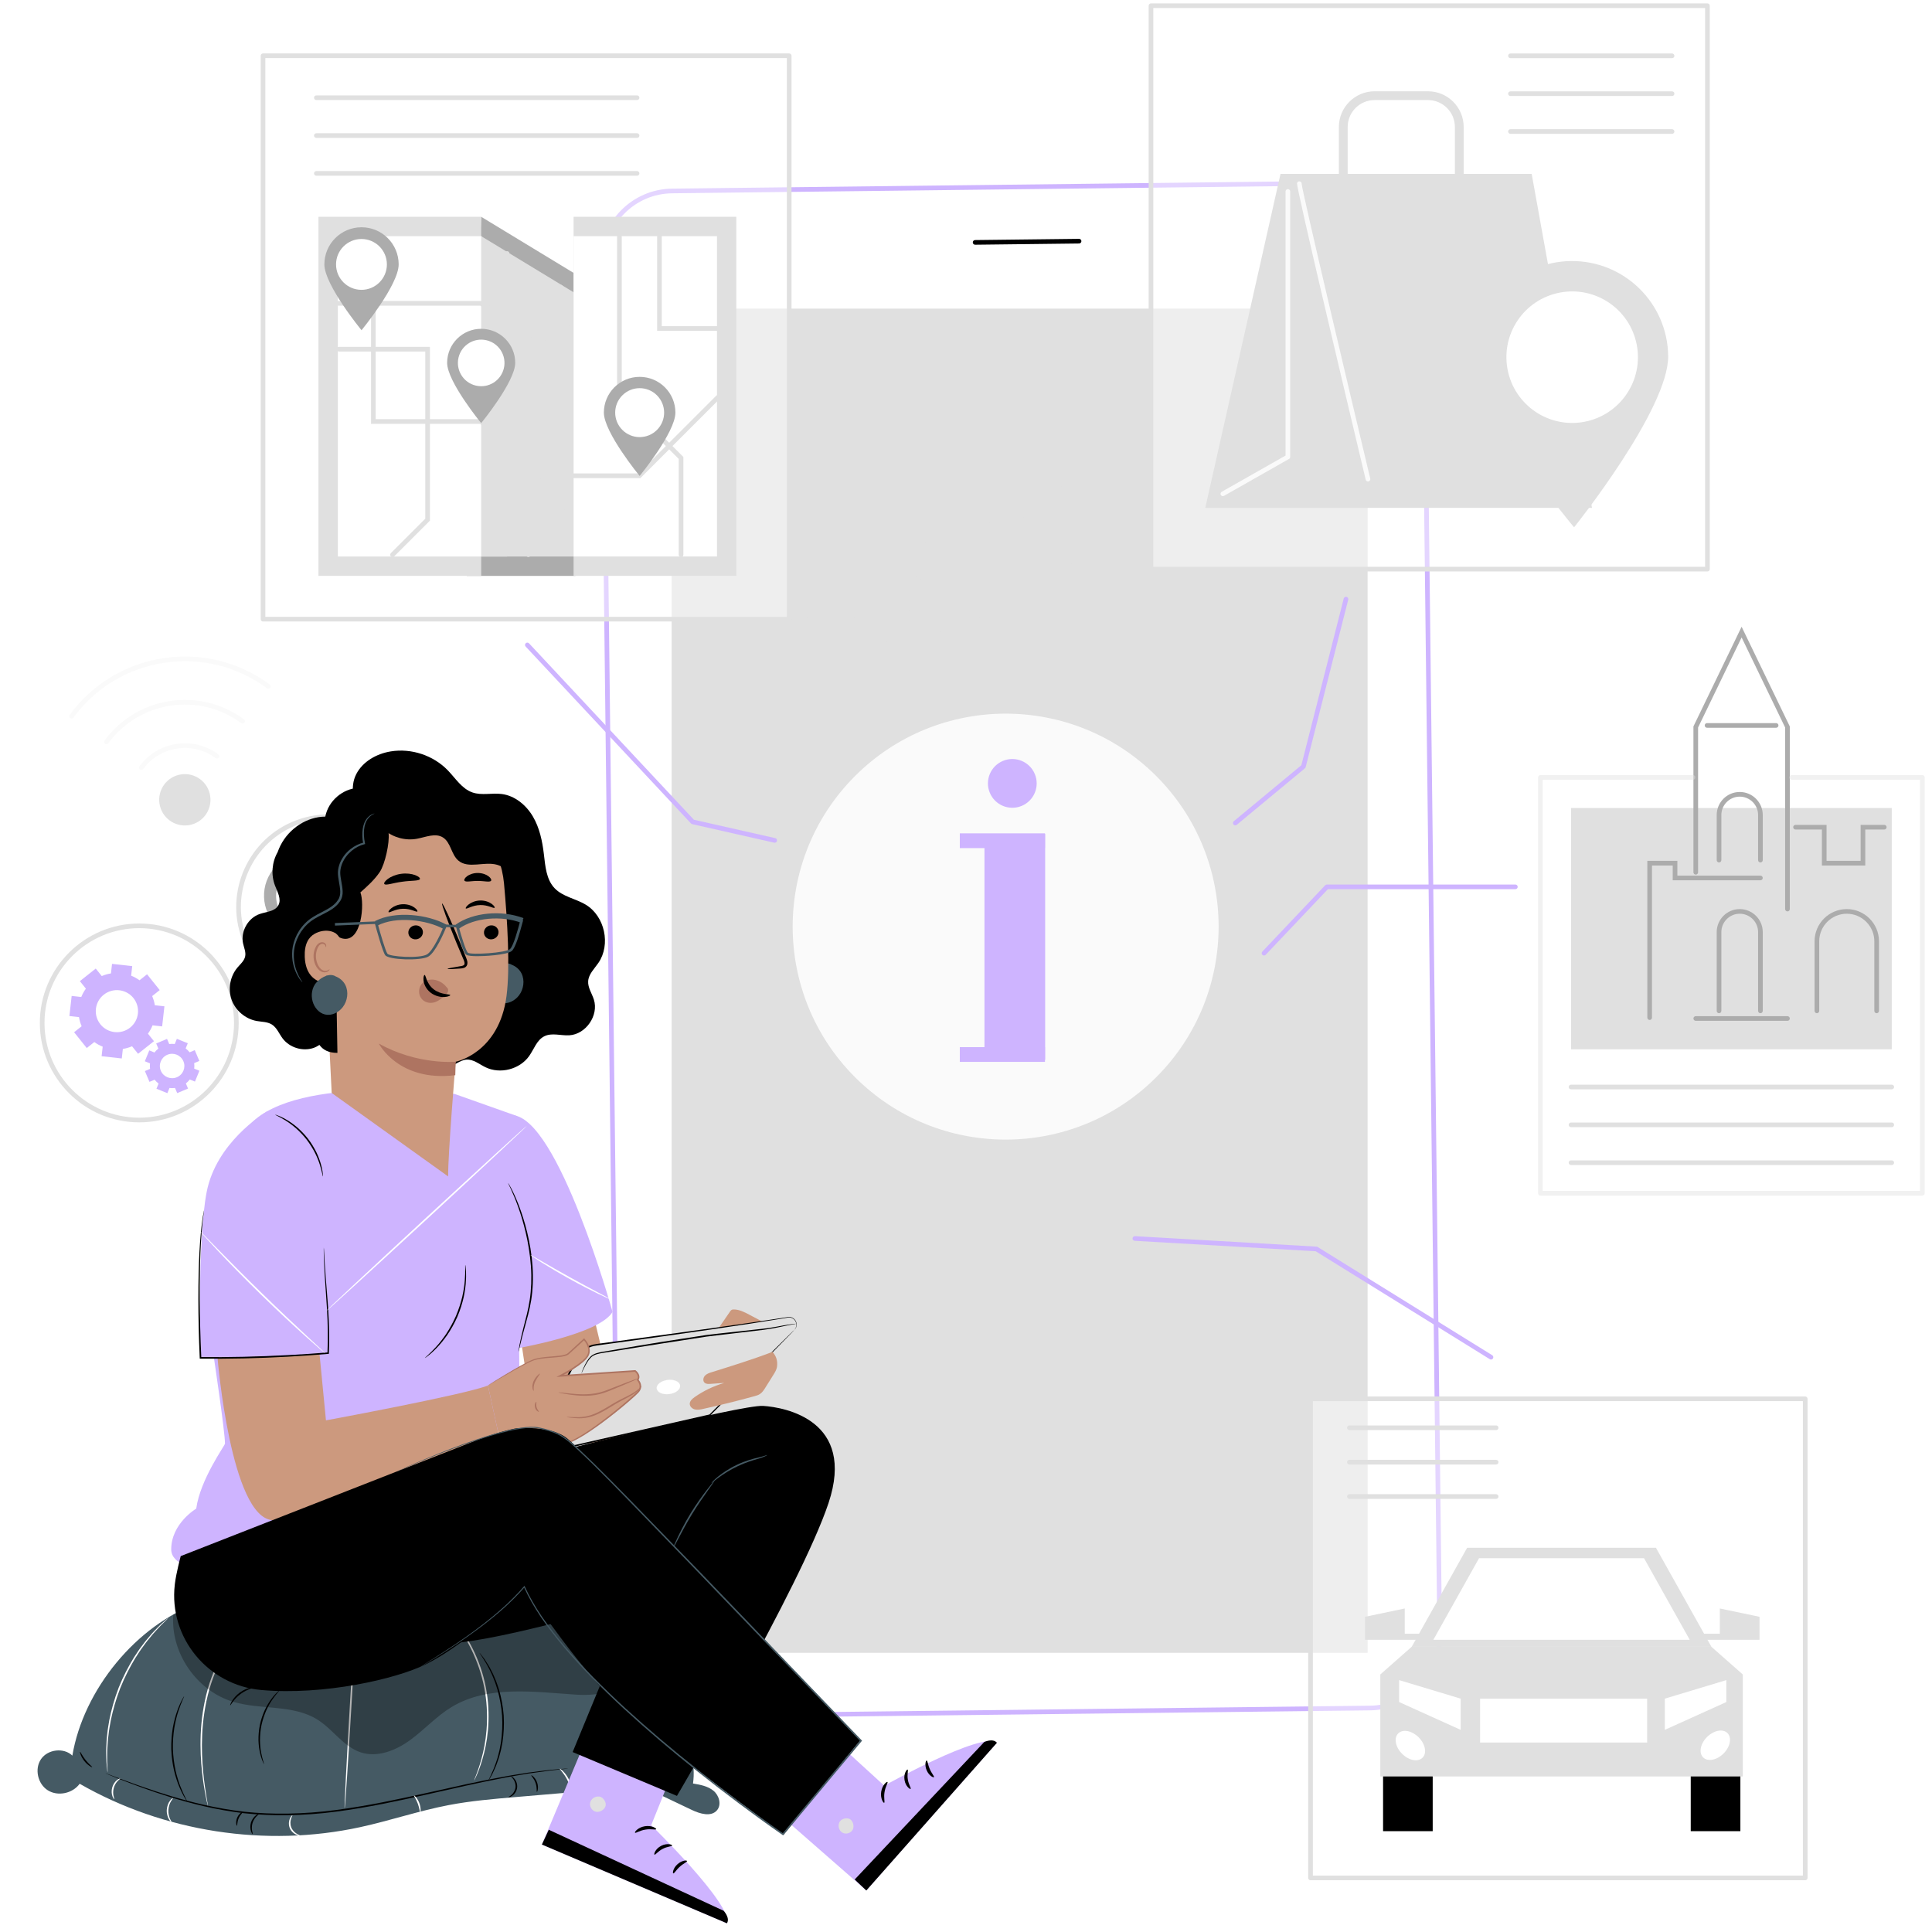 <svg width="500" height="500" viewBox="0 0 500 500" fill="none" xmlns="http://www.w3.org/2000/svg">
<rect x="0" y="0" width="500" height="500" fill="#333333" stroke="none"/>
<g clip-path="url(#clip0_248_1835)">
<path d="M500 0H0V500H500V0Z" fill="white"/>
<path d="M281.533 345.689C294.439 345.538 305.024 355.878 305.175 368.783C305.326 381.689 282.292 410.443 282.292 410.443C282.292 410.443 258.59 382.236 258.439 369.331C258.288 356.425 268.627 345.84 281.533 345.689Z" fill="#AE7461"/>
<path d="M296.098 376.242C300.049 368.345 296.85 358.739 288.952 354.788C281.054 350.837 271.449 354.036 267.498 361.934C263.547 369.832 266.746 379.437 274.644 383.388C282.542 387.34 292.147 384.14 296.098 376.242Z" fill="white"/>
<path d="M88.382 258.089C100.985 255.367 108.996 242.943 106.274 230.339C103.553 217.736 91.129 209.725 78.525 212.447C65.921 215.168 57.91 227.592 60.632 240.196C63.353 252.8 75.778 260.811 88.382 258.089Z" fill="white"/>
<path d="M85.109 258.659C75.404 258.659 66.253 252.716 62.654 243.106C58.024 230.739 64.318 216.911 76.685 212.28C89.053 207.649 102.88 213.944 107.512 226.311C112.142 238.678 105.848 252.506 93.481 257.137C90.723 258.169 87.893 258.659 85.109 258.659ZM85.058 211.963C82.414 211.963 79.726 212.428 77.107 213.408C65.363 217.806 59.385 230.939 63.782 242.684C68.18 254.428 81.311 260.407 93.058 256.009C104.803 251.611 110.78 238.478 106.383 226.733C102.966 217.607 94.274 211.963 85.058 211.963Z" fill="#E0E0E0"/>
<path d="M71.291 224.302C67.148 228.729 67.378 235.677 71.805 239.82C76.233 243.963 83.18 243.732 87.324 239.305C91.467 234.878 91.237 227.93 86.809 223.787C82.382 219.644 75.434 219.874 71.291 224.302ZM85.191 237.31C82.194 240.512 77.168 240.679 73.966 237.682C70.763 234.685 70.596 229.659 73.593 226.456C76.59 223.253 81.616 223.087 84.819 226.084C88.022 229.081 88.189 234.107 85.191 237.31Z" fill="#ACACAC"/>
<path d="M96.554 248.013C95.892 248.72 94.784 248.756 94.077 248.095L86.024 240.558C85.317 239.897 85.28 238.789 85.942 238.082C86.603 237.376 87.711 237.339 88.418 238L96.472 245.537C97.178 246.198 97.215 247.307 96.554 248.013Z" fill="#ACACAC"/>
<path d="M75.942 237.541C75.825 237.541 75.707 237.507 75.603 237.437C74.479 236.671 73.631 235.591 73.153 234.313C72.226 231.837 72.867 229.062 74.787 227.243C75.028 227.015 75.41 227.024 75.638 227.266C75.867 227.507 75.857 227.889 75.615 228.118C74.048 229.603 73.525 231.869 74.282 233.891C74.672 234.934 75.364 235.816 76.281 236.44C76.557 236.628 76.628 237.002 76.441 237.277C76.324 237.448 76.135 237.541 75.942 237.541Z" fill="black"/>
<path d="M35.502 292.036C49.38 292.036 60.63 280.786 60.63 266.909C60.63 253.031 49.38 241.781 35.502 241.781C21.625 241.781 10.375 253.031 10.375 266.909C10.375 280.786 21.625 292.036 35.502 292.036Z" fill="white"/>
<path d="M36.042 290.463C21.855 290.463 10.312 278.921 10.312 264.734C10.312 250.546 21.855 239.004 36.042 239.004C50.23 239.004 61.772 250.546 61.772 264.734C61.772 278.921 50.23 290.463 36.042 290.463ZM36.042 240.209C22.519 240.209 11.517 251.211 11.517 264.734C11.517 278.257 22.519 289.258 36.042 289.258C49.565 289.258 60.567 278.257 60.567 264.734C60.567 251.211 49.565 240.209 36.042 240.209Z" fill="#E0E0E0"/>
<path d="M41.336 256.236L38.058 252.146L36.105 253.697C35.428 253.205 34.7 252.807 33.938 252.505L34.217 250.034L28.994 249.449L28.715 251.921C27.905 252.047 27.106 252.274 26.336 252.604L24.778 250.66L20.67 253.922L22.228 255.866C21.734 256.54 21.334 257.266 21.031 258.025L18.548 257.747L17.961 262.946L20.444 263.224C20.57 264.03 20.798 264.826 21.13 265.592L19.177 267.143L22.454 271.233L24.407 269.682C25.084 270.174 25.813 270.572 26.575 270.874L26.296 273.345L31.518 273.93L31.797 271.458C32.607 271.332 33.407 271.105 34.176 270.775L35.734 272.719L39.842 269.456L38.284 267.512C38.778 266.838 39.178 266.113 39.481 265.354L41.964 265.632L42.551 260.433L40.069 260.155C39.942 259.349 39.714 258.553 39.383 257.786L41.336 256.236ZM33.668 265.946C31.307 267.822 27.865 267.436 25.981 265.086C24.097 262.735 24.484 259.309 26.845 257.433C29.207 255.557 32.648 255.943 34.532 258.293C36.416 260.644 36.029 264.07 33.668 265.946Z" fill="#CEB4FF"/>
<path d="M51.589 274.572L50.406 271.776L49.072 272.336C48.772 271.956 48.428 271.619 48.05 271.331L48.597 269.996L45.775 268.852L45.228 270.187C44.757 270.13 44.274 270.132 43.793 270.195L43.23 268.866L40.422 270.044L40.984 271.373C40.602 271.671 40.264 272.014 39.975 272.389L38.634 271.845L37.484 274.655L38.826 275.199C38.769 275.668 38.77 276.148 38.834 276.628L37.499 277.188L38.682 279.983L40.017 279.424C40.317 279.804 40.661 280.141 41.038 280.428L40.492 281.764L43.313 282.908L43.86 281.573C44.332 281.629 44.814 281.628 45.296 281.564L45.858 282.893L48.666 281.716L48.104 280.387C48.486 280.088 48.824 279.746 49.113 279.37L50.454 279.914L51.604 277.105L50.262 276.561C50.319 276.091 50.318 275.611 50.254 275.131L51.589 274.572ZM45.775 278.79C44.161 279.466 42.301 278.712 41.621 277.105C40.941 275.498 41.699 273.647 43.313 272.97C44.927 272.293 46.787 273.047 47.467 274.655C48.146 276.261 47.389 278.113 45.775 278.79Z" fill="#CEB4FF"/>
<path d="M48.83 213.556C52.453 213.007 54.945 209.621 54.395 205.993C53.846 202.365 50.464 199.868 46.841 200.417C43.218 200.965 40.727 204.351 41.276 207.98C41.825 211.608 45.208 214.104 48.83 213.556Z" fill="#E0E0E0"/>
<path d="M36.571 199.276C36.447 199.276 36.322 199.238 36.214 199.159C35.946 198.962 35.889 198.585 36.086 198.317C38.4 195.171 41.799 193.116 45.658 192.532C49.516 191.946 53.372 192.901 56.514 195.22C56.782 195.418 56.839 195.795 56.641 196.063C56.444 196.33 56.067 196.387 55.799 196.19C52.915 194.062 49.374 193.187 45.839 193.723C42.298 194.259 39.18 196.144 37.057 199.031C36.938 199.191 36.756 199.276 36.571 199.276Z" fill="#FAFAFA"/>
<path d="M27.539 192.611C27.415 192.611 27.291 192.573 27.183 192.494C26.915 192.297 26.858 191.92 27.055 191.652C31.144 186.093 37.15 182.463 43.969 181.429C50.788 180.396 57.599 182.083 63.152 186.18C63.419 186.378 63.477 186.755 63.279 187.023C63.081 187.29 62.705 187.347 62.436 187.15C57.142 183.244 50.649 181.635 44.149 182.62C37.65 183.606 31.923 187.067 28.026 192.366C27.907 192.527 27.725 192.611 27.539 192.611Z" fill="#FAFAFA"/>
<path d="M18.524 185.955C18.4 185.955 18.275 185.917 18.167 185.838C17.899 185.641 17.842 185.264 18.039 184.996C23.903 177.025 32.517 171.818 42.295 170.337C52.072 168.852 61.842 171.275 69.804 177.15C70.072 177.348 70.129 177.725 69.931 177.993C69.734 178.26 69.357 178.317 69.089 178.12C61.386 172.435 51.932 170.095 42.475 171.528C33.016 172.961 24.683 177.998 19.01 185.71C18.891 185.871 18.709 185.955 18.524 185.955Z" fill="#FAFAFA"/>
<path d="M178.335 444.7C173.383 444.7 168.717 442.8 165.169 439.335C161.567 435.816 159.551 431.106 159.492 426.071L155.298 67.889C155.176 57.496 163.533 48.941 173.926 48.82L349.931 46.759C350.007 46.758 350.082 46.758 350.157 46.758C355.108 46.758 359.776 48.658 363.324 52.124C366.926 55.643 368.942 60.353 369.001 65.388L373.195 423.569C373.253 428.604 371.348 433.36 367.83 436.962C364.311 440.564 359.601 442.58 354.566 442.639L178.561 444.699C178.486 444.7 178.41 444.7 178.335 444.7ZM350.157 47.963C350.087 47.963 350.016 47.963 349.945 47.964L173.941 50.025C169.228 50.08 164.818 51.967 161.525 55.338C158.231 58.71 156.448 63.163 156.503 67.876L160.697 426.057C160.752 430.77 162.639 435.18 166.01 438.473C169.382 441.766 173.838 443.543 178.548 443.494L354.552 441.433C359.265 441.379 363.674 439.492 366.968 436.12C370.262 432.748 372.045 428.296 371.99 423.583L367.796 65.402C367.741 60.689 365.854 56.279 362.482 52.986C359.161 49.742 354.791 47.963 350.157 47.963Z" fill="#CEB4FF"/>
<path d="M252.36 63.333C252.031 63.333 251.762 63.067 251.758 62.737C251.754 62.404 252.02 62.132 252.353 62.128L279.253 61.812C279.256 61.812 279.258 61.812 279.261 61.812C279.59 61.812 279.859 62.078 279.863 62.408C279.867 62.741 279.601 63.013 279.268 63.017L252.367 63.333C252.365 63.333 252.363 63.333 252.36 63.333Z" fill="black"/>
<path d="M353.933 79.871H173.82V427.745H353.933V79.871Z" fill="#E0E0E0"/>
<path d="M299.234 278.782C320.758 257.258 320.758 222.359 299.234 200.835C277.709 179.31 242.811 179.31 221.286 200.835C199.762 222.359 199.762 257.258 221.286 278.782C242.811 300.307 277.709 300.307 299.234 278.782Z" fill="#FAFAFA"/>
<path opacity="0.44" d="M467.181 362.012H339.156V485.999H467.181V362.012Z" fill="white"/>
<path d="M370.783 457.395H357.938V473.906H370.783V457.395Z" fill="black"/>
<path d="M450.408 457.395H437.562V473.906H450.408V457.395Z" fill="black"/>
<path d="M451.033 459.741H357.219V433.351L365.349 426.18H442.902L451.033 433.351V459.741Z" fill="#E0E0E0"/>
<path d="M442.905 426.183H365.352L379.699 400.562H428.558L442.905 426.183Z" fill="#E0E0E0"/>
<path d="M425.477 403.266H382.773L370.953 424.372H437.296L425.477 403.266Z" fill="white"/>
<path d="M370.006 424.373H353.273V418.425L363.55 416.273V422.816H370.723L370.006 424.373Z" fill="#E0E0E0"/>
<path d="M438.632 424.373H455.364V418.425L445.088 416.273V422.816H437.914L438.632 424.373Z" fill="#E0E0E0"/>
<path d="M426.286 439.613H383.047V450.965H426.286V439.613Z" fill="white"/>
<path d="M368.151 454.895C369.331 453.714 368.879 451.348 367.141 449.611C365.403 447.874 363.036 447.423 361.856 448.604C360.676 449.785 361.128 452.151 362.866 453.888C364.605 455.625 366.971 456.076 368.151 454.895Z" fill="white"/>
<path d="M446.055 453.807C447.793 452.07 448.245 449.704 447.065 448.523C445.885 447.342 443.519 447.793 441.78 449.53C440.042 451.267 439.59 453.633 440.77 454.814C441.951 455.995 444.317 455.544 446.055 453.807Z" fill="white"/>
<path d="M362.094 440.488L378.015 447.682V439.608L362.094 434.812V440.488Z" fill="white"/>
<path d="M446.773 440.488L430.852 447.682V439.608L446.773 434.812V440.488Z" fill="white"/>
<path d="M467.19 486.602H339.165C338.832 486.602 338.562 486.333 338.562 486V362.013C338.562 361.68 338.832 361.41 339.165 361.41H467.19C467.523 361.41 467.792 361.68 467.792 362.013V486C467.792 486.333 467.523 486.602 467.19 486.602ZM339.767 485.398H466.587V362.615H339.767V485.398Z" fill="#E0E0E0"/>
<path d="M387.204 387.904H349.22C348.887 387.904 348.617 387.635 348.617 387.302C348.617 386.969 348.887 386.699 349.22 386.699H387.204C387.537 386.699 387.807 386.969 387.807 387.302C387.807 387.635 387.537 387.904 387.204 387.904Z" fill="#E0E0E0"/>
<path d="M387.204 379.01H349.22C348.887 379.01 348.617 378.74 348.617 378.407C348.617 378.074 348.887 377.805 349.22 377.805H387.204C387.537 377.805 387.807 378.074 387.807 378.407C387.807 378.74 387.537 379.01 387.204 379.01Z" fill="#E0E0E0"/>
<path d="M387.204 370.111H349.22C348.887 370.111 348.617 369.842 348.617 369.509C348.617 369.176 348.887 368.906 349.22 368.906H387.204C387.537 368.906 387.807 369.176 387.807 369.509C387.807 369.842 387.537 370.111 387.204 370.111Z" fill="#E0E0E0"/>
<path d="M327.126 247.287C326.977 247.287 326.828 247.232 326.712 247.122C326.47 246.893 326.46 246.512 326.689 246.27L342.96 229.102C343.074 228.982 343.232 228.914 343.397 228.914H392.175C392.509 228.914 392.778 229.183 392.778 229.517C392.778 229.85 392.509 230.119 392.175 230.119H343.656L327.563 247.099C327.445 247.224 327.285 247.287 327.126 247.287Z" fill="#CEB4FF"/>
<path d="M385.867 351.843C385.759 351.843 385.649 351.814 385.55 351.753L340.502 323.823L293.669 321.121C293.337 321.102 293.083 320.817 293.103 320.485C293.121 320.153 293.403 319.905 293.739 319.918L340.724 322.629C340.824 322.635 340.922 322.666 341.007 322.719L386.186 350.729C386.468 350.905 386.555 351.276 386.38 351.559C386.266 351.742 386.069 351.843 385.867 351.843Z" fill="#CEB4FF"/>
<path d="M319.689 213.6C319.515 213.6 319.344 213.526 319.225 213.382C319.012 213.125 319.048 212.746 319.303 212.534L336.789 198.037L347.753 154.904C347.834 154.58 348.164 154.385 348.485 154.469C348.807 154.55 349.002 154.878 348.92 155.2L337.907 198.524C337.876 198.647 337.806 198.758 337.709 198.839L320.073 213.46C319.96 213.555 319.824 213.6 319.689 213.6Z" fill="#CEB4FF"/>
<path d="M200.492 218.097C200.448 218.097 200.403 218.092 200.359 218.082L179.133 213.285C179.015 213.258 178.909 213.197 178.826 213.108L136.037 167.323C135.81 167.08 135.823 166.698 136.066 166.471C136.308 166.244 136.691 166.256 136.917 166.5L179.58 212.151L200.624 216.906C200.948 216.98 201.152 217.302 201.079 217.627C201.016 217.907 200.768 218.097 200.492 218.097Z" fill="#CEB4FF"/>
<path d="M289.774 147.864L287.169 147.484C287.121 146.181 286.968 144.897 286.718 143.644L289.162 142.67L285.865 134.393L283.416 135.369C282.728 134.277 281.955 133.242 281.105 132.271L282.738 130.201L275.745 124.682L274.115 126.747C272.984 126.151 271.798 125.638 270.562 125.22L270.941 122.615L262.125 121.332L261.746 123.937C260.442 123.985 259.159 124.138 257.905 124.388L256.931 121.944L248.655 125.241L249.63 127.69C248.539 128.378 247.503 129.151 246.533 130.001L244.463 128.368L238.943 135.361L241.009 136.991C240.412 138.122 239.9 139.308 239.482 140.544L236.877 140.165L235.594 148.981L238.199 149.36C238.247 150.664 238.4 151.947 238.65 153.201L236.206 154.175L239.503 162.451L241.952 161.476C242.64 162.567 243.413 163.603 244.263 164.574L242.629 166.643L249.623 172.163L251.253 170.098C252.383 170.694 253.57 171.206 254.806 171.625L254.426 174.23L263.242 175.513L263.622 172.908C264.925 172.859 266.209 172.706 267.463 172.457L268.436 174.901L276.713 171.604L275.737 169.154C276.828 168.466 277.864 167.694 278.835 166.844L280.904 168.477L286.424 161.484L284.359 159.854C284.955 158.723 285.468 157.537 285.886 156.301L288.49 156.68L289.774 147.864ZM277.216 151.026C275.859 158.64 268.722 163.963 261.037 163.094C252.551 162.135 246.652 154.227 248.151 145.819C249.509 138.205 256.646 132.881 264.331 133.751C272.817 134.71 278.715 142.618 277.216 151.026Z" fill="#E0E0E0"/>
<path d="M237.447 161.69L234.124 156.033L231.426 157.603C230.676 156.871 229.844 156.247 228.955 155.736L229.746 152.724L223.382 151.059L222.591 154.07C221.565 154.08 220.533 154.217 219.52 154.487L217.941 151.798L212.264 155.099L213.843 157.788C213.11 158.534 212.484 159.361 211.971 160.246L208.946 159.454L207.281 165.788L210.307 166.58C210.318 167.602 210.457 168.629 210.729 169.638L208.031 171.208L211.354 176.865L214.052 175.295C214.802 176.026 215.633 176.651 216.523 177.162L215.731 180.174L222.095 181.839L222.887 178.828C223.913 178.818 224.944 178.681 225.957 178.411L227.537 181.1L233.214 177.798L231.635 175.11C232.368 174.364 232.994 173.537 233.506 172.652L236.532 173.444L238.197 167.109L235.171 166.318C235.16 165.296 235.021 164.268 234.749 163.259L237.447 161.69ZM226.197 172.337C222.934 174.235 218.74 173.137 216.83 169.885C214.92 166.633 216.017 162.459 219.281 160.561C222.544 158.664 226.738 159.761 228.648 163.013C230.557 166.264 229.46 170.439 226.197 172.337Z" fill="#E0E0E0"/>
<path opacity="0.44" d="M441.872 1.477H297.867V147.288H441.872V1.477Z" fill="white"/>
<path d="M311.922 131.441H412.007L396.396 45.004H331.396L311.922 131.441Z" fill="#E0E0E0"/>
<path d="M354.033 124.61C353.76 124.61 353.513 124.425 353.447 124.147C348.036 101.45 335.47 48.537 335.674 47.424C335.734 47.097 336.046 46.878 336.376 46.94C336.678 46.996 336.886 47.267 336.868 47.567C337.024 49.74 349.725 103.342 354.619 123.868C354.696 124.192 354.497 124.517 354.173 124.594C354.126 124.605 354.079 124.61 354.033 124.61Z" fill="#FAFAFA"/>
<path d="M316.471 128.402C316.26 128.402 316.057 128.293 315.946 128.097C315.781 127.809 315.883 127.441 316.173 127.276L332.7 117.896V49.552C332.7 49.219 332.969 48.949 333.302 48.949C333.636 48.949 333.905 49.219 333.905 49.552V118.247C333.905 118.464 333.789 118.664 333.6 118.771L316.767 128.325C316.673 128.377 316.571 128.402 316.471 128.402Z" fill="#FAFAFA"/>
<path d="M347.637 50.462C348.265 50.462 348.775 49.953 348.775 49.325V32.871C348.775 29.025 351.904 25.896 355.75 25.896H369.55C373.396 25.896 376.525 29.025 376.525 32.871V49.325C376.525 49.953 377.034 50.462 377.663 50.462C378.291 50.462 378.8 49.953 378.8 49.325V32.871C378.8 27.77 374.65 23.621 369.55 23.621H355.75C350.649 23.621 346.5 27.771 346.5 32.871V49.325C346.5 49.953 347.009 50.462 347.637 50.462Z" fill="#E0E0E0"/>
<path d="M441.881 147.892H297.876C297.543 147.892 297.273 147.623 297.273 147.289V1.477C297.273 1.144 297.543 0.875 297.876 0.875H441.881C442.214 0.875 442.483 1.144 442.483 1.477V147.289C442.483 147.622 442.213 147.892 441.881 147.892ZM298.478 146.687H441.278V2.08H298.478V146.687Z" fill="#E0E0E0"/>
<path d="M406.563 67.56C420.298 67.399 431.562 78.403 431.723 92.137C431.884 105.872 407.37 136.472 407.37 136.472C407.37 136.472 382.147 106.454 381.986 92.72C381.825 78.986 392.829 67.721 406.563 67.56Z" fill="#E0E0E0"/>
<path d="M410.077 109.153C419.308 107.386 425.358 98.469 423.591 89.238C421.823 80.007 412.906 73.957 403.675 75.725C394.444 77.493 388.394 86.409 390.162 95.64C391.93 104.871 400.846 110.921 410.077 109.153Z" fill="white"/>
<path d="M432.728 34.635H390.907C390.574 34.635 390.305 34.365 390.305 34.032C390.305 33.699 390.574 33.43 390.907 33.43H432.728C433.061 33.43 433.331 33.699 433.331 34.032C433.331 34.365 433.061 34.635 432.728 34.635Z" fill="#E0E0E0"/>
<path d="M432.728 24.846H390.907C390.574 24.846 390.305 24.576 390.305 24.243C390.305 23.91 390.574 23.641 390.907 23.641H432.728C433.061 23.641 433.331 23.91 433.331 24.243C433.331 24.576 433.061 24.846 432.728 24.846Z" fill="#E0E0E0"/>
<path d="M432.728 15.049H390.907C390.574 15.049 390.305 14.779 390.305 14.446C390.305 14.113 390.574 13.844 390.907 13.844H432.728C433.061 13.844 433.331 14.113 433.331 14.446C433.331 14.779 433.061 15.049 432.728 15.049Z" fill="#E0E0E0"/>
<path opacity="0.44" d="M204.223 14.43H68.078V160.241H204.223V14.43Z" fill="white"/>
<path d="M148.932 149.034H120.789L124.528 56.102L148.932 70.921V149.034Z" fill="#ACACAC"/>
<path d="M124.533 56.102H82.414V149.034H124.533V56.102Z" fill="#E0E0E0"/>
<path d="M148.443 149.035H190.562V56.103H148.443V149.035Z" fill="#E0E0E0"/>
<path d="M87.438 144.021V61.117H124.543L126.646 63.315L131.246 144.021H87.438Z" fill="white"/>
<path d="M148.935 144.021H124.531V61.117L148.935 75.937V144.021Z" fill="#E0E0E0"/>
<path d="M148.382 93.812C148.275 93.812 148.166 93.784 148.067 93.723L124.28 79.103H87.431C87.097 79.103 86.828 78.834 86.828 78.501C86.828 78.168 87.097 77.898 87.431 77.898H124.621L124.766 77.988L148.698 92.697C148.982 92.871 149.07 93.242 148.896 93.525C148.782 93.71 148.584 93.812 148.382 93.812Z" fill="#E0E0E0"/>
<path d="M148.363 133.848C148.207 133.848 148.051 133.788 147.934 133.669L124.287 109.691H96.023V61.118C96.023 60.785 96.293 60.516 96.626 60.516C96.959 60.516 97.228 60.785 97.228 61.118V108.486H124.79L148.791 132.823C149.025 133.06 149.023 133.441 148.786 133.675C148.668 133.791 148.515 133.848 148.363 133.848Z" fill="#E0E0E0"/>
<path d="M101.584 144.171C101.43 144.171 101.276 144.112 101.158 143.995C100.923 143.759 100.923 143.378 101.158 143.143L110.06 134.241V90.967H87.728C87.394 90.967 87.125 90.697 87.125 90.364C87.125 90.031 87.394 89.762 87.728 89.762H111.264V134.74L102.009 143.995C101.892 144.112 101.738 144.171 101.584 144.171Z" fill="#E0E0E0"/>
<path d="M136.735 144.175C136.402 144.175 136.133 143.906 136.133 143.573V96.953L147.996 83.616C148.217 83.368 148.597 83.345 148.847 83.567C149.095 83.788 149.118 84.169 148.896 84.417L137.338 97.412V143.573C137.338 143.906 137.068 144.175 136.735 144.175Z" fill="#E0E0E0"/>
<path d="M130.633 89.647V65.603C130.633 65.269 130.902 65 131.235 65C131.568 65 131.838 65.269 131.838 65.603V86.739L144.692 73.884C144.928 73.649 145.309 73.649 145.544 73.884C145.78 74.12 145.78 74.501 145.544 74.736L130.633 89.647Z" fill="#E0E0E0"/>
<path d="M185.555 144.021L185.555 61.117L148.449 61.117V144.021H185.555Z" fill="white"/>
<path d="M176.257 144.175C175.924 144.175 175.654 143.906 175.654 143.573V118.771L159.703 102.819V61.118C159.703 60.785 159.973 60.516 160.306 60.516C160.639 60.516 160.908 60.785 160.908 61.118V102.321L176.86 118.272V143.573C176.859 143.906 176.59 144.175 176.257 144.175Z" fill="#E0E0E0"/>
<path d="M165.741 123.728H148.454C148.121 123.728 147.852 123.459 147.852 123.126C147.852 122.793 148.121 122.524 148.454 122.524H165.243L185.348 102.419C185.583 102.183 185.964 102.183 186.2 102.419C186.435 102.654 186.435 103.035 186.2 103.271L165.741 123.728Z" fill="#E0E0E0"/>
<path d="M185.55 85.622H170.062V61.118C170.062 60.785 170.332 60.516 170.665 60.516C170.998 60.516 171.267 60.785 171.267 61.118V84.417H185.55C185.884 84.417 186.153 84.687 186.153 85.02C186.153 85.353 185.884 85.622 185.55 85.622Z" fill="#E0E0E0"/>
<path d="M93.561 58.816C98.871 58.816 103.176 63.121 103.176 68.432C103.176 73.742 93.561 85.461 93.561 85.461C93.561 85.461 83.945 73.742 83.945 68.432C83.945 63.121 88.25 58.816 93.561 58.816Z" fill="#ACACAC"/>
<path d="M93.548 75.01C97.182 75.01 100.127 72.064 100.127 68.431C100.127 64.797 97.182 61.852 93.548 61.852C89.914 61.852 86.969 64.797 86.969 68.431C86.969 72.064 89.914 75.01 93.548 75.01Z" fill="white"/>
<path d="M124.528 85.094C129.393 85.094 133.337 89.038 133.337 93.903C133.337 98.768 124.528 109.505 124.528 109.505C124.528 109.505 115.719 98.768 115.719 93.903C115.719 89.038 119.663 85.094 124.528 85.094Z" fill="#ACACAC"/>
<path d="M130.399 95.31C131.164 92.07 129.158 88.824 125.918 88.059C122.678 87.294 119.431 89.3 118.666 92.54C117.901 95.78 119.908 99.026 123.148 99.791C126.387 100.556 129.634 98.55 130.399 95.31Z" fill="white"/>
<path d="M165.537 97.531C170.649 97.531 174.793 101.675 174.793 106.787C174.793 111.899 165.537 123.179 165.537 123.179C165.537 123.179 156.281 111.899 156.281 106.787C156.281 101.675 160.425 97.531 165.537 97.531Z" fill="#ACACAC"/>
<path d="M170.021 111.267C172.494 108.794 172.494 104.784 170.021 102.311C167.548 99.838 163.538 99.838 161.064 102.311C158.591 104.784 158.591 108.794 161.064 111.267C163.538 113.741 167.548 113.741 170.021 111.267Z" fill="white"/>
<path d="M204.24 160.845H68.071C67.738 160.845 67.469 160.575 67.469 160.242V14.431C67.469 14.098 67.738 13.828 68.071 13.828H204.24C204.573 13.828 204.842 14.098 204.842 14.431V160.242C204.842 160.575 204.573 160.845 204.24 160.845ZM68.673 159.64H203.637V15.033H68.673V159.64Z" fill="#E0E0E0"/>
<path d="M164.875 45.478H81.868C81.535 45.478 81.266 45.209 81.266 44.876C81.266 44.543 81.535 44.273 81.868 44.273H164.875C165.208 44.273 165.477 44.543 165.477 44.876C165.477 45.209 165.208 45.478 164.875 45.478Z" fill="#E0E0E0"/>
<path d="M164.875 35.689H81.868C81.535 35.689 81.266 35.42 81.266 35.087C81.266 34.754 81.535 34.484 81.868 34.484H164.875C165.208 34.484 165.477 34.754 165.477 35.087C165.477 35.42 165.208 35.689 164.875 35.689Z" fill="#E0E0E0"/>
<path d="M164.875 25.892H81.868C81.535 25.892 81.266 25.623 81.266 25.29C81.266 24.957 81.535 24.688 81.868 24.688H164.875C165.208 24.688 165.477 24.957 165.477 25.29C165.477 25.623 165.208 25.892 164.875 25.892Z" fill="#E0E0E0"/>
<path d="M264.4 208.571C267.619 207.238 269.147 203.547 267.814 200.328C266.48 197.109 262.79 195.58 259.571 196.914C256.352 198.247 254.823 201.938 256.157 205.157C257.49 208.376 261.18 209.904 264.4 208.571Z" fill="#CEB4FF"/>
<path d="M270.485 215.816H254.781V274.28H270.485V215.816Z" fill="#CEB4FF"/>
<path d="M270.437 215.672H248.398V219.487H270.437V215.672Z" fill="#CEB4FF"/>
<path d="M270.437 270.996H248.398V274.811H270.437V270.996Z" fill="#CEB4FF"/>
<path opacity="0.44" d="M467.84 201.188H497.497V308.82H398.648V201.188H431.007C438.263 202.147 467.84 201.188 467.84 201.188Z" fill="white"/>
<path d="M489.586 271.559V209.109L406.58 209.109V271.559H489.586Z" fill="#E0E0E0"/>
<path d="M489.585 301.506H406.579C406.246 301.506 405.977 301.236 405.977 300.903C405.977 300.57 406.246 300.301 406.579 300.301H489.585C489.918 300.301 490.187 300.57 490.187 300.903C490.187 301.236 489.918 301.506 489.585 301.506Z" fill="#E0E0E0"/>
<path d="M489.585 291.709H406.579C406.246 291.709 405.977 291.439 405.977 291.106C405.977 290.773 406.246 290.504 406.579 290.504H489.585C489.918 290.504 490.187 290.773 490.187 291.106C490.187 291.439 489.918 291.709 489.585 291.709Z" fill="#E0E0E0"/>
<path d="M489.585 281.916H406.579C406.246 281.916 405.977 281.646 405.977 281.313C405.977 280.98 406.246 280.711 406.579 280.711H489.585C489.918 280.711 490.187 280.98 490.187 281.313C490.187 281.646 489.918 281.916 489.585 281.916Z" fill="#E0E0E0"/>
<path d="M462.596 264.189H438.86C438.527 264.189 438.258 263.92 438.258 263.587C438.258 263.254 438.527 262.984 438.86 262.984H462.596C462.929 262.984 463.199 263.254 463.199 263.587C463.199 263.92 462.929 264.189 462.596 264.189Z" fill="#ACACAC"/>
<path d="M462.596 235.871C462.263 235.871 461.994 235.602 461.994 235.269V188.277L450.728 164.968L439.463 188.276V225.746C439.463 226.079 439.193 226.348 438.86 226.348C438.527 226.348 438.258 226.079 438.258 225.746V188.001L438.318 187.876L450.728 162.199L463.199 188.001V235.269C463.199 235.602 462.929 235.871 462.596 235.871Z" fill="#ACACAC"/>
<path d="M459.661 188.346H441.782C441.449 188.346 441.18 188.076 441.18 187.743C441.18 187.41 441.449 187.141 441.782 187.141H459.661C459.994 187.141 460.263 187.41 460.263 187.743C460.263 188.076 459.994 188.346 459.661 188.346Z" fill="#ACACAC"/>
<path d="M426.931 263.963C426.598 263.963 426.328 263.694 426.328 263.361V222.793H434.101V226.615H455.593C455.926 226.615 456.195 226.884 456.195 227.217C456.195 227.55 455.926 227.819 455.593 227.819H432.896V223.998H427.533V263.361C427.533 263.694 427.264 263.963 426.931 263.963Z" fill="#ACACAC"/>
<path d="M455.597 223.2C455.264 223.2 454.994 222.931 454.994 222.598V210.924C454.994 208.302 452.862 206.17 450.24 206.17C447.619 206.17 445.486 208.302 445.486 210.924V222.598C445.486 222.931 445.217 223.2 444.884 223.2C444.551 223.2 444.281 222.931 444.281 222.598V210.924C444.281 207.638 446.954 204.965 450.24 204.965C453.526 204.965 456.199 207.638 456.199 210.924V222.598C456.199 222.93 455.93 223.2 455.597 223.2Z" fill="#ACACAC"/>
<path d="M455.597 262.218C455.264 262.218 454.994 261.949 454.994 261.616V241.228C454.994 238.607 452.862 236.474 450.24 236.474C447.619 236.474 445.486 238.607 445.486 241.228V261.616C445.486 261.949 445.217 262.218 444.884 262.218C444.551 262.218 444.281 261.949 444.281 261.616V241.228C444.281 237.943 446.954 235.27 450.24 235.27C453.526 235.27 456.199 237.943 456.199 241.228V261.616C456.199 261.949 455.93 262.218 455.597 262.218Z" fill="#ACACAC"/>
<path d="M485.676 262.219C485.343 262.219 485.074 261.949 485.074 261.616V243.604C485.074 239.673 481.875 236.474 477.944 236.474C474.013 236.474 470.814 239.673 470.814 243.604V261.616C470.814 261.949 470.545 262.219 470.212 262.219C469.879 262.219 469.609 261.949 469.609 261.616V243.604C469.609 239.009 473.348 235.27 477.944 235.27C482.54 235.27 486.279 239.009 486.279 243.604V261.616C486.279 261.949 486.009 262.219 485.676 262.219Z" fill="#ACACAC"/>
<path d="M482.733 223.998H471.507V214.681H464.681C464.348 214.681 464.078 214.412 464.078 214.079C464.078 213.746 464.348 213.477 464.681 213.477H472.712V222.793H481.529V213.477H487.652C487.985 213.477 488.254 213.746 488.254 214.079C488.254 214.412 487.985 214.681 487.652 214.681H482.734L482.733 223.998Z" fill="#ACACAC"/>
<path opacity="0.44" d="M497.506 309.423H398.657C398.324 309.423 398.055 309.154 398.055 308.821V201.188C398.055 200.855 398.324 200.586 398.657 200.586H438.158C438.492 200.586 438.761 200.855 438.761 201.188C438.761 201.521 438.492 201.791 438.158 201.791H399.26V308.218H496.904V201.791H463.661C463.328 201.791 463.058 201.521 463.058 201.188C463.058 200.855 463.328 200.586 463.661 200.586H497.506C497.839 200.586 498.108 200.855 498.108 201.188V308.821C498.108 309.154 497.839 309.423 497.506 309.423Z" fill="#E0E0E0"/>
<path d="M208.968 443.984L228.852 462.137C228.852 462.137 254.146 448.007 257.996 451.012L224.195 489.244L193.328 462.234L208.968 443.984Z" fill="#CEB4FF"/>
<path d="M217.222 471.655C216.77 472.574 217.15 473.82 218.049 474.309C218.949 474.798 220.221 474.423 220.688 473.512C221.156 472.602 220.746 471.091 219.797 470.706C218.849 470.32 217.38 470.842 217.144 471.839" fill="#E0E0E0"/>
<path d="M224.2 489.26L221.195 486.416L254.726 450.824C254.726 450.824 256.971 449.777 258 451.029L224.2 489.26Z" fill="black"/>
<path d="M229.685 461.185C229.866 461.356 229.126 462.364 228.914 463.814C228.664 465.257 229.054 466.446 228.829 466.552C228.64 466.693 227.77 465.427 228.058 463.677C228.329 461.924 229.55 460.993 229.685 461.185Z" fill="black"/>
<path d="M234.895 457.978C235.114 458.095 234.717 459.184 234.945 460.517C235.135 461.856 235.848 462.771 235.675 462.95C235.549 463.151 234.342 462.313 234.089 460.652C233.821 458.993 234.713 457.825 234.895 457.978Z" fill="black"/>
<path d="M241.701 459.92C241.591 460.125 240.428 459.56 239.831 458.177C239.222 456.798 239.597 455.56 239.822 455.619C240.069 455.65 240.117 456.702 240.626 457.83C241.107 458.969 241.847 459.718 241.701 459.92Z" fill="black"/>
<path d="M184.652 463.451C183.191 462.239 181.223 461.884 179.351 461.572C180.772 451.41 173.668 442.126 166.305 434.979C157.054 425.999 146.376 418.021 133.987 414.454C122.794 411.232 110.91 411.79 99.277 412.376C83.375 413.176 67.473 413.977 51.572 414.777C35.3 420.47 21.577 437.35 18.728 454.352C16.505 452.211 12.388 452.703 10.631 455.239C8.873 457.777 9.764 461.699 12.381 463.335C14.998 464.971 18.813 464.139 20.619 461.637C42.355 474.106 68.767 478.186 93.252 472.856C100.919 471.187 108.381 468.639 116.087 467.164C121.807 466.069 127.622 465.573 133.423 465.079C144.347 464.148 155.271 463.219 166.195 462.288C170.465 464.323 174.735 466.359 179.005 468.394C181.138 469.41 184.037 470.288 185.565 468.485C186.793 467.036 186.113 464.662 184.652 463.451Z" fill="#455A64"/>
<path d="M147.061 457.688C147.061 457.695 146.955 457.712 146.747 457.739C146.519 457.766 146.215 457.802 145.826 457.847C144.992 457.935 143.802 458.061 142.281 458.222C140.746 458.418 138.871 458.688 136.695 458.997C134.53 459.377 132.054 459.752 129.343 460.307C123.906 461.347 117.48 462.819 110.338 464.435C103.194 466.034 95.315 467.759 86.921 468.859C78.527 469.958 70.404 470.057 63.108 469.254C55.813 468.394 49.392 466.721 44.098 465.097C38.805 463.448 34.608 461.861 31.723 460.734C30.282 460.166 29.166 459.719 28.414 459.403C28.054 459.25 27.77 459.131 27.559 459.042C27.368 458.958 27.271 458.912 27.273 458.906C27.276 458.899 27.378 458.931 27.576 459.002C27.791 459.082 28.079 459.188 28.446 459.325C29.23 459.62 30.35 460.042 31.782 460.582C34.682 461.662 38.891 463.205 44.184 464.814C49.479 466.398 55.888 468.035 63.153 468.87C70.417 469.647 78.498 469.539 86.868 468.443C95.237 467.346 103.107 465.636 110.253 464.057C117.398 462.463 123.836 461.019 129.287 460.016C132.005 459.478 134.488 459.123 136.66 458.765C138.842 458.477 140.722 458.231 142.262 458.059C143.787 457.932 144.981 457.832 145.818 457.763C146.207 457.734 146.514 457.713 146.743 457.696C146.953 457.683 147.06 457.68 147.061 457.688Z" fill="black"/>
<path d="M65.414 474.694C65.371 474.72 65.138 474.442 64.959 473.893C64.779 473.351 64.691 472.518 64.956 471.662C65.221 470.805 65.764 470.167 66.217 469.821C66.675 469.468 67.024 469.371 67.045 469.417C67.077 469.473 66.788 469.661 66.415 470.043C66.041 470.42 65.593 471.02 65.356 471.785C65.12 472.551 65.151 473.299 65.246 473.821C65.34 474.347 65.471 474.665 65.414 474.694Z" fill="black"/>
<path d="M61.331 472.502C61.229 472.552 60.89 471.529 61.396 470.386C61.889 469.238 62.868 468.79 62.901 468.898C62.97 469 62.207 469.542 61.78 470.554C61.33 471.556 61.452 472.483 61.331 472.502Z" fill="black"/>
<path d="M47.639 438.996C47.719 439.035 46.95 440.437 46.153 442.867C45.958 443.475 45.748 444.142 45.585 444.876C45.385 445.6 45.258 446.393 45.105 447.222C44.854 448.889 44.703 450.742 44.748 452.688C44.815 454.635 45.073 456.476 45.419 458.127C45.62 458.946 45.792 459.73 46.034 460.441C46.239 461.165 46.487 461.818 46.717 462.414C47.653 464.794 48.5 466.148 48.423 466.192C48.398 466.208 48.181 465.874 47.808 465.257C47.616 464.951 47.395 464.569 47.176 464.105C46.953 463.644 46.671 463.13 46.443 462.526C46.192 461.931 45.925 461.275 45.703 460.547C45.444 459.831 45.257 459.039 45.042 458.212C44.67 456.543 44.396 454.676 44.328 452.7C44.282 450.725 44.448 448.846 44.723 447.158C44.889 446.319 45.03 445.519 45.248 444.789C45.428 444.05 45.656 443.38 45.872 442.771C46.066 442.154 46.318 441.626 46.514 441.152C46.706 440.677 46.905 440.283 47.079 439.966C47.416 439.328 47.613 438.983 47.639 438.996Z" fill="black"/>
<path d="M65.948 436.664C65.979 436.793 64.097 437.033 62.293 438.383C60.467 439.702 59.677 441.426 59.563 441.358C59.518 441.338 59.648 440.883 60.037 440.226C60.423 439.572 61.103 438.74 62.044 438.044C62.989 437.353 63.986 436.952 64.725 436.78C65.468 436.603 65.943 436.615 65.948 436.664Z" fill="black"/>
<path d="M68.313 456.529C68.287 456.54 68.162 456.279 67.959 455.795C67.853 455.554 67.734 455.255 67.633 454.896C67.528 454.538 67.384 454.136 67.299 453.672C67.077 452.757 66.934 451.639 66.892 450.394C66.876 449.149 66.977 447.775 67.264 446.363C67.569 444.955 68.03 443.656 68.546 442.522C69.086 441.398 69.666 440.432 70.238 439.685C70.501 439.295 70.796 438.985 71.036 438.699C71.273 438.411 71.502 438.185 71.696 438.007C72.077 437.646 72.295 437.457 72.316 437.478C72.375 437.537 71.529 438.333 70.48 439.857C69.949 440.613 69.407 441.575 68.898 442.683C68.412 443.802 67.973 445.073 67.675 446.449C67.395 447.829 67.285 449.169 67.28 450.388C67.301 451.607 67.409 452.705 67.591 453.612C67.937 455.43 68.392 456.5 68.313 456.529Z" fill="black"/>
<path d="M20.724 453.38C20.841 453.337 21.277 454.396 22.141 455.476C22.993 456.567 23.923 457.235 23.855 457.339C23.807 457.435 22.72 456.893 21.812 455.737C20.896 454.588 20.619 453.404 20.724 453.38Z" fill="black"/>
<path d="M131.556 465.124C131.533 465.059 131.896 464.928 132.341 464.542C132.783 464.168 133.296 463.485 133.411 462.615C133.52 461.744 133.196 460.953 132.864 460.479C132.531 459.994 132.214 459.775 132.252 459.718C132.272 459.676 132.664 459.81 133.098 460.297C133.525 460.768 133.953 461.651 133.827 462.669C133.692 463.686 133.054 464.432 132.522 464.778C131.979 465.139 131.565 465.17 131.556 465.124Z" fill="black"/>
<path d="M138.95 463.731C138.828 463.707 139.033 462.653 138.611 461.458C138.215 460.254 137.407 459.546 137.49 459.452C137.535 459.35 138.56 459.985 139.008 461.323C139.471 462.655 139.048 463.785 138.95 463.731Z" fill="black"/>
<path d="M124.121 427.762C124.144 427.745 124.451 428.128 124.989 428.839C125.266 429.191 125.588 429.631 125.909 430.177C126.238 430.719 126.651 431.316 126.994 432.038C127.177 432.394 127.368 432.767 127.566 433.153C127.761 433.543 127.918 433.97 128.105 434.401C128.496 435.257 128.789 436.219 129.125 437.222C129.713 439.252 130.175 441.541 130.356 443.977C130.506 446.416 130.357 448.747 130.048 450.838C129.851 451.877 129.69 452.87 129.418 453.771C129.291 454.223 129.193 454.668 129.052 455.08C128.908 455.49 128.768 455.884 128.636 456.263C128.393 457.025 128.064 457.672 127.812 458.253C127.567 458.838 127.307 459.318 127.082 459.703C126.644 460.48 126.392 460.902 126.367 460.887C126.276 460.84 127.321 459.155 128.356 456.164C128.48 455.787 128.609 455.394 128.743 454.985C128.874 454.575 128.963 454.134 129.081 453.684C129.336 452.79 129.482 451.807 129.666 450.779C129.95 448.712 130.086 446.412 129.938 444.005C129.759 441.601 129.315 439.342 128.755 437.332C128.434 436.339 128.157 435.385 127.783 434.532C127.605 434.104 127.458 433.679 127.273 433.289C127.085 432.903 126.904 432.531 126.73 432.174C125.3 429.35 124.038 427.821 124.121 427.762Z" fill="black"/>
<path d="M31.101 460.275C31.133 460.336 30.837 460.519 30.467 460.906C30.095 461.29 29.678 461.913 29.452 462.695C29.232 463.479 29.259 464.229 29.373 464.751C29.484 465.276 29.638 465.587 29.579 465.621C29.542 465.648 29.286 465.382 29.088 464.831C28.887 464.286 28.805 463.446 29.049 462.581C29.298 461.717 29.81 461.046 30.267 460.689C30.726 460.324 31.083 460.233 31.101 460.275Z" fill="white"/>
<path d="M43.568 418.712C43.578 418.723 43.473 418.84 43.264 419.052C43.02 419.293 42.715 419.595 42.341 419.964C41.931 420.351 41.44 420.833 40.909 421.433C40.373 422.027 39.726 422.67 39.107 423.463C38.786 423.852 38.452 424.259 38.103 424.682C37.757 425.107 37.437 425.582 37.083 426.055C36.36 426.992 35.697 428.069 34.974 429.183C33.602 431.458 32.251 434.056 31.113 436.905C30.005 439.767 29.223 442.59 28.679 445.19C28.449 446.5 28.201 447.739 28.092 448.917C28.029 449.504 27.939 450.07 27.903 450.618C27.87 451.165 27.838 451.69 27.808 452.193C27.72 453.197 27.755 454.107 27.743 454.907C27.723 455.707 27.755 456.395 27.792 456.958C27.813 457.483 27.831 457.912 27.846 458.255C27.854 458.553 27.851 458.71 27.836 458.711C27.822 458.713 27.797 458.559 27.761 458.263C27.726 457.921 27.682 457.493 27.628 456.968C27.567 456.406 27.511 455.715 27.508 454.911C27.498 454.108 27.441 453.192 27.511 452.18C27.532 451.673 27.556 451.143 27.58 450.593C27.608 450.041 27.689 449.471 27.746 448.878C27.841 447.689 28.077 446.437 28.298 445.116C28.826 442.489 29.604 439.638 30.722 436.751C31.87 433.877 33.242 431.261 34.645 428.979C35.383 427.861 36.062 426.784 36.803 425.848C37.166 425.376 37.494 424.903 37.849 424.48C38.207 424.06 38.551 423.656 38.881 423.27C39.519 422.483 40.184 421.85 40.739 421.269C41.288 420.682 41.799 420.216 42.228 419.845C42.624 419.498 42.948 419.214 43.207 418.988C43.435 418.796 43.559 418.701 43.568 418.712Z" fill="white"/>
<path d="M72.358 413.95C72.365 413.963 72.181 414.075 71.826 414.274C71.479 414.485 70.931 414.732 70.285 415.153C68.957 415.933 67.115 417.209 65.083 419.063C63.046 420.909 60.889 423.409 58.945 426.482C57.005 429.555 55.322 433.22 54.163 437.253C51.887 445.371 52.064 453.132 52.588 458.59C52.853 461.335 53.188 463.545 53.444 465.066C53.567 465.796 53.666 466.38 53.74 466.819C53.806 467.221 53.833 467.433 53.819 467.436C53.805 467.44 53.75 467.233 53.657 466.836C53.57 466.439 53.426 465.855 53.284 465.095C52.978 463.579 52.598 461.371 52.294 458.62C51.989 455.87 51.792 452.569 51.941 448.905C52.086 445.245 52.621 441.221 53.76 437.138C54.93 433.065 56.641 429.367 58.62 426.276C60.601 423.183 62.803 420.68 64.885 418.844C66.961 417.002 68.844 415.754 70.203 415.013C70.866 414.611 71.429 414.386 71.79 414.199C72.157 414.023 72.353 413.938 72.358 413.95Z" fill="white"/>
<path d="M44.775 465.336C44.822 465.388 44.547 465.666 44.24 466.191C43.931 466.712 43.631 467.51 43.581 468.432C43.536 469.355 43.754 470.179 44.008 470.729C44.26 471.283 44.505 471.588 44.453 471.634C44.422 471.667 44.087 471.427 43.746 470.866C43.403 470.313 43.113 469.416 43.162 468.41C43.215 467.405 43.595 466.542 43.993 466.026C44.391 465.505 44.748 465.3 44.775 465.336Z" fill="white"/>
<path d="M77.566 474.981C77.562 475.028 77.162 475.046 76.588 474.781C76.024 474.527 75.299 473.928 74.955 473C74.617 472.069 74.784 471.144 75.049 470.584C75.316 470.012 75.633 469.767 75.666 469.8C75.72 469.841 75.499 470.144 75.326 470.691C75.151 471.229 75.057 472.048 75.35 472.855C75.647 473.659 76.249 474.222 76.731 474.52C77.216 474.827 77.581 474.915 77.566 474.981Z" fill="white"/>
<path d="M92.467 412.133C92.583 412.14 91.942 424.67 91.036 440.116C90.13 455.568 89.301 468.085 89.185 468.078C89.069 468.071 89.711 455.544 90.617 440.092C91.523 424.645 92.351 412.126 92.467 412.133Z" fill="white"/>
<path d="M108.762 469.047C108.638 469.048 108.582 467.993 108.133 466.801C107.699 465.603 107.055 464.765 107.15 464.685C107.223 464.606 108.058 465.372 108.527 466.656C109.005 467.935 108.869 469.06 108.762 469.047Z" fill="white"/>
<path d="M111.797 413.63C111.807 413.618 111.954 413.726 112.226 413.943C112.493 414.165 112.907 414.471 113.392 414.919C114.387 415.785 115.76 417.126 117.28 418.937C120.324 422.526 123.824 428.269 125.454 435.346C127.086 442.424 126.452 449.121 125.285 453.68C124.711 455.974 124.063 457.78 123.547 458.995C123.307 459.61 123.068 460.066 122.926 460.383C122.776 460.696 122.69 460.857 122.678 460.851C122.665 460.845 122.723 460.673 122.848 460.349C122.966 460.022 123.179 459.558 123.395 458.936C123.863 457.707 124.464 455.898 124.997 453.612C126.082 449.067 126.659 442.441 125.044 435.44C123.432 428.442 120.014 422.737 117.051 419.125C115.571 417.303 114.238 415.939 113.28 415.039C112.814 414.575 112.418 414.25 112.17 414.008C111.917 413.771 111.788 413.641 111.797 413.63Z" fill="white"/>
<path d="M147.967 463.766C147.839 463.784 147.649 462.234 146.777 460.567C145.926 458.888 144.776 457.834 144.864 457.74C144.918 457.651 146.252 458.61 147.15 460.374C148.065 462.131 148.07 463.774 147.967 463.766Z" fill="white"/>
<path d="M164.105 453.863C164.129 453.826 164.575 454.049 165.111 454.639C165.646 455.221 166.21 456.212 166.419 457.415C166.623 458.62 166.42 459.742 166.109 460.469C165.799 461.203 165.453 461.561 165.418 461.535C165.358 461.496 165.608 461.087 165.829 460.369C166.054 459.655 166.195 458.612 166.006 457.486C165.81 456.361 165.33 455.424 164.881 454.826C164.433 454.223 164.061 453.92 164.105 453.863Z" fill="white"/>
<path d="M153.942 425.238C153.97 425.23 154.118 425.608 154.364 426.303C154.615 426.995 154.93 428.014 155.275 429.285C155.968 431.825 156.693 435.409 157.009 439.422C157.317 443.438 157.153 447.092 156.859 449.708C156.714 451.017 156.56 452.072 156.419 452.795C156.283 453.518 156.196 453.916 156.167 453.911C156.138 453.906 156.172 453.5 156.257 452.771C156.348 452.043 156.457 450.987 156.564 449.681C156.78 447.069 156.896 443.443 156.591 439.455C156.278 435.47 155.604 431.905 154.987 429.358C154.68 428.085 154.41 427.057 154.207 426.352C154.011 425.644 153.914 425.247 153.942 425.238Z" fill="white"/>
<g opacity="0.3">
<path d="M156.149 421.735C125.491 400.613 77.568 401.454 44.845 417.898C44.099 427.709 50.878 437.585 60.303 440.413C67.526 442.581 75.897 441.039 82.256 445.094C86.209 447.615 88.932 452.079 93.391 453.522C97.73 454.925 102.482 453.004 106.165 450.315C109.849 447.626 112.948 444.155 116.849 441.791C126.287 436.069 138.213 437.867 149.226 438.583C154.626 438.934 161.599 437.851 162.821 432.58C163.84 428.175 159.872 424.3 156.149 421.735Z" fill="black"/>
</g>
<path d="M153.718 340.898L158.53 361.035L168.088 370.362L152.491 373.574C152.491 373.574 141.466 372.265 139.472 369.539C137.477 366.812 134.617 345.155 134.617 345.155L153.718 340.898Z" fill="#CC997E"/>
<path d="M117.691 283.123L133.864 288.851L134.493 365.357C134.493 365.357 111.424 385.476 110.029 385.317C108.634 385.159 52.723 402.862 51.224 406.148C51.224 406.148 44.312 405.088 44.312 400.991C44.312 394.25 50.784 390.431 50.784 390.431C51.803 382.874 58.227 374.056 58.227 373.615C58.227 370.472 55.268 350.755 55.268 350.755C55.268 350.755 54.962 301.297 64.84 290.876C77.116 277.928 117.691 283.123 117.691 283.123Z" fill="#CEB4FF"/>
<path d="M158.525 339.514C158.525 339.514 144.495 289.041 132.57 288.613L133.876 348.936C133.876 348.936 155.232 345.267 158.525 339.514Z" fill="#CEB4FF"/>
<path d="M185.852 343.905C186.752 342.595 188.043 340.721 188.943 339.411C189.042 339.267 189.146 339.118 189.294 339.024C189.481 338.903 189.715 338.884 189.937 338.887C191.345 338.899 192.651 339.572 193.896 340.23C194.989 340.807 196.082 341.384 197.175 341.961C197.267 342.01 197.363 342.06 197.433 342.137C197.663 342.386 197.545 342.817 197.281 343.028C197.018 343.24 196.663 343.291 196.328 343.333C193.038 343.743 189.731 344.01 186.418 344.135C186.198 344.143 185.921 344.113 185.852 343.905Z" fill="#CC997E"/>
<path d="M205.609 344.141L183.678 366.221L136.297 377.007L149.323 351.531C150.285 349.63 152.115 348.325 154.226 348.041C163.847 346.744 191.57 342.971 203.89 340.923C205.706 340.622 206.864 342.795 205.609 344.141Z" fill="#E0E0E0"/>
<path d="M205.609 344.142C205.598 344.133 205.705 344.025 205.849 343.778C205.994 343.538 206.156 343.112 206.068 342.562C205.992 342.029 205.609 341.34 204.841 341.065C204.458 340.918 204.03 340.951 203.559 341.051C203.09 341.129 202.59 341.214 202.062 341.303C197.829 342.012 191.691 342.949 184.1 344.055C176.509 345.161 167.463 346.431 157.415 347.805C156.17 347.991 154.861 348.118 153.626 348.357C152.401 348.648 151.257 349.33 150.406 350.295C149.97 350.776 149.645 351.325 149.349 351.925C149.044 352.522 148.738 353.122 148.43 353.726C147.814 354.932 147.192 356.15 146.565 357.378C144.054 362.292 141.454 367.379 138.791 372.591C138.014 374.112 137.241 375.622 136.483 377.103L136.25 376.803C154.303 372.712 170.762 368.982 183.642 366.062L183.563 366.106C190.307 359.358 195.804 353.859 199.627 350.034C201.531 348.144 203.018 346.668 204.042 345.651C204.542 345.162 204.928 344.784 205.202 344.516C205.465 344.263 205.609 344.142 205.609 344.142C205.609 344.142 205.489 344.286 205.236 344.551C204.971 344.826 204.595 345.215 204.11 345.718C203.101 346.748 201.635 348.245 199.758 350.162C195.958 354.012 190.496 359.545 183.793 366.335L183.76 366.368L183.714 366.379C170.84 369.323 154.389 373.085 136.344 377.212L135.906 377.312L136.111 376.913C136.868 375.431 137.64 373.921 138.418 372.4C141.084 367.19 143.686 362.104 146.199 357.191C146.828 355.964 147.451 354.746 148.068 353.541C148.377 352.939 148.684 352.338 148.99 351.742C149.286 351.143 149.646 350.531 150.107 350.029C151.014 349.004 152.232 348.28 153.535 347.974C154.849 347.722 156.101 347.609 157.364 347.423C167.408 346.045 176.455 344.805 184.059 343.761C191.655 342.693 197.798 341.801 202.037 341.142C202.566 341.06 203.066 340.982 203.537 340.909C203.993 340.817 204.486 340.783 204.884 340.947C205.702 341.256 206.087 341.991 206.153 342.549C206.231 343.127 206.048 343.562 205.888 343.8C205.726 344.045 205.609 344.142 205.609 344.142Z" fill="black"/>
<path d="M169.978 359.353C170.11 360.355 171.564 360.99 173.226 360.771C174.889 360.553 176.13 359.564 175.998 358.562C175.867 357.561 174.412 356.926 172.75 357.145C171.088 357.363 169.847 358.352 169.978 359.353Z" fill="white"/>
<path d="M172.57 360.832C171.183 360.832 170.063 360.231 169.948 359.353C169.882 358.862 170.138 358.359 170.668 357.937C171.194 357.518 171.928 357.228 172.736 357.122C173.542 357.015 174.329 357.105 174.945 357.375C175.566 357.646 175.942 358.065 176.006 358.558C176.072 359.049 175.816 359.552 175.286 359.974C174.76 360.394 174.025 360.683 173.217 360.789C172.997 360.818 172.782 360.832 172.57 360.832ZM173.393 357.119C173.18 357.119 172.962 357.133 172.741 357.162C171.941 357.268 171.214 357.554 170.693 357.969C170.175 358.382 169.924 358.871 169.987 359.349C170.117 360.337 171.567 360.964 173.213 360.75C174.013 360.644 174.741 360.358 175.262 359.942C175.78 359.53 176.03 359.04 175.968 358.562C175.905 358.086 175.537 357.676 174.929 357.412C174.487 357.219 173.956 357.119 173.393 357.119Z" fill="white"/>
<path d="M150.455 355.499C150.441 355.494 150.499 355.294 150.637 354.925C150.777 354.556 150.993 354.016 151.326 353.343C151.671 352.68 152.081 351.841 152.853 351.061C153.669 350.271 154.949 350.011 156.25 349.796C161.519 348.898 168.791 347.633 176.859 346.417C178.875 346.106 180.843 345.803 182.745 345.51C184.652 345.267 186.499 345.081 188.255 344.88C191.759 344.496 194.918 344.151 197.59 343.859C200.229 343.562 202.345 343.058 203.823 342.84C204.562 342.72 205.138 342.641 205.53 342.604C205.923 342.565 206.131 342.559 206.131 342.573C206.133 342.589 205.929 342.623 205.542 342.688C205.154 342.752 204.585 342.856 203.852 343.001C202.383 343.268 200.29 343.815 197.62 344.155C194.953 344.472 191.8 344.847 188.302 345.264C186.549 345.476 184.705 345.67 182.799 345.919C180.9 346.214 178.933 346.52 176.919 346.833C168.861 348.047 161.578 349.267 156.297 350.09C154.992 350.284 153.769 350.526 153.012 351.234C152.268 351.952 151.829 352.777 151.47 353.42C151.118 354.074 150.877 354.602 150.714 354.96C150.553 355.314 150.469 355.504 150.455 355.499Z" fill="black"/>
<path d="M126.281 358.557C126.281 358.557 135.016 353.154 137.838 352.025C140.661 350.896 145.854 351.46 147.095 350.331C148.337 349.203 151.159 346.605 151.159 346.605C151.159 346.605 153.417 348.976 151.95 351.122C150.482 353.267 144.95 356.086 144.95 356.086L164.368 354.799C164.368 354.799 165.835 355.863 165.045 357.105C165.045 357.105 166.415 358.572 165.279 360.04C164.142 361.508 150.334 373.217 146.005 373.572C141.676 373.926 129.126 371.615 129.126 371.615L126.281 358.557Z" fill="#CC997E"/>
<path d="M82.691 350.371L84.358 367.587C84.358 367.587 120.223 360.973 126.277 358.565L129.123 371.623C129.123 371.623 81.334 394.081 70.534 393.413C59.735 392.746 56.312 351.571 56.312 351.571L82.691 350.371Z" fill="#CC997E"/>
<path d="M144.5 360.356C144.51 360.292 145.702 360.45 147.626 360.65C149.537 360.821 152.247 361.082 155.092 360.388C156.506 360.032 157.799 359.471 158.997 359.008C160.166 358.554 161.236 358.139 162.174 357.775C163.081 357.43 163.817 357.158 164.329 356.978C164.842 356.799 165.13 356.713 165.142 356.739C165.152 356.766 164.885 356.903 164.391 357.13C163.897 357.356 163.178 357.67 162.285 358.051C161.358 358.439 160.299 358.882 159.142 359.366C157.957 359.847 156.656 360.426 155.194 360.794C152.251 361.511 149.504 361.19 147.591 360.944C146.628 360.81 145.853 360.671 145.321 360.565C144.788 360.459 144.495 360.385 144.5 360.356Z" fill="#AE7461"/>
<path d="M146.656 366.717C146.66 366.637 147.877 366.783 149.82 366.756C150.79 366.729 151.938 366.59 153.141 366.161C154.349 365.748 155.601 365.087 156.881 364.326C158.162 363.567 159.376 362.805 160.543 362.216C161.705 361.629 162.762 361.146 163.597 360.651C165.297 359.688 166.006 358.667 166.06 358.717C166.078 358.729 165.931 359 165.565 359.419C165.198 359.835 164.589 360.374 163.752 360.904C162.919 361.443 161.862 361.959 160.721 362.559C159.581 363.157 158.385 363.922 157.093 364.688C155.805 365.454 154.518 366.122 153.264 366.528C152.013 366.952 150.809 367.066 149.823 367.054C148.832 367.044 148.041 366.947 147.496 366.878C146.953 366.803 146.654 366.746 146.656 366.717Z" fill="#AE7461"/>
<path d="M138.105 359.942C138.058 359.963 137.885 359.714 137.811 359.242C137.733 358.775 137.799 358.097 138.095 357.439C138.39 356.781 138.804 356.283 139.12 355.957C139.44 355.63 139.669 355.464 139.711 355.501C139.823 355.592 139.038 356.421 138.479 357.609C138.212 358.206 138.11 358.794 138.108 359.221C138.1 359.65 138.164 359.921 138.105 359.942Z" fill="#AE7461"/>
<path d="M139.464 365.349C139.437 365.394 139.26 365.358 139.038 365.181C138.816 365.008 138.573 364.679 138.461 364.257C138.35 363.836 138.4 363.428 138.506 363.169C138.613 362.905 138.748 362.786 138.794 362.812C138.899 362.868 138.669 363.452 138.866 364.15C139.04 364.854 139.528 365.248 139.464 365.349Z" fill="#AE7461"/>
<path d="M129.125 371.618C129.126 371.612 129.2 371.619 129.343 371.638C129.507 371.662 129.716 371.693 129.979 371.733C130.563 371.823 131.383 371.95 132.431 372.112C134.568 372.427 137.676 372.922 141.581 373.287C142.557 373.363 143.585 373.45 144.654 373.456C144.922 373.462 145.192 373.464 145.463 373.446C145.734 373.432 146.013 373.44 146.272 373.361C146.807 373.284 147.327 373.056 147.861 372.847C149.96 371.886 152.043 370.478 154.196 368.952C156.343 367.41 158.545 365.691 160.786 363.829C161.901 362.893 163.039 361.932 164.143 360.904C164.665 360.371 165.309 359.897 165.471 359.215C165.654 358.546 165.355 357.787 164.895 357.249L164.791 357.126L164.872 356.998C165.069 356.685 165.135 356.303 164.995 355.935C164.861 355.571 164.568 355.222 164.247 354.971L164.382 355.01C162.033 355.167 159.562 355.331 157.051 355.498C152.888 355.772 148.835 356.038 144.964 356.293L144.012 356.356L144.858 355.907C146.98 354.781 149.029 353.587 150.734 352.138C151.155 351.773 151.54 351.376 151.834 350.94C152.123 350.505 152.267 349.994 152.253 349.482C152.218 348.456 151.676 347.48 151.026 346.736L151.284 346.745C150.504 347.457 149.739 348.155 148.992 348.837C148.618 349.178 148.248 349.515 147.883 349.848C147.513 350.16 147.194 350.563 146.687 350.77C145.734 351.141 144.782 351.179 143.87 351.276C142.957 351.352 142.072 351.406 141.219 351.491C140.366 351.577 139.544 351.688 138.775 351.881C138.006 352.066 137.312 352.398 136.644 352.724C135.314 353.388 134.116 354.056 133.036 354.661C130.88 355.88 129.202 356.872 128.054 357.545C127.496 357.87 127.06 358.125 126.741 358.311C126.604 358.388 126.493 358.451 126.401 358.502C126.324 358.544 126.284 358.564 126.281 358.559C126.279 358.555 126.314 358.527 126.386 358.477C126.474 358.419 126.579 358.348 126.711 358.26C127.022 358.063 127.449 357.792 127.994 357.446C129.123 356.741 130.785 355.72 132.928 354.472C134.002 353.852 135.193 353.169 136.526 352.488C137.192 352.154 137.907 351.805 138.704 351.606C139.495 351.4 140.329 351.281 141.188 351.189C142.047 351.096 142.935 351.035 143.843 350.954C144.74 350.857 145.703 350.799 146.551 350.458C146.953 350.304 147.274 349.916 147.649 349.59C148.013 349.255 148.381 348.917 148.753 348.574C149.497 347.888 150.259 347.187 151.035 346.472L151.175 346.344L151.294 346.48C152.004 347.292 152.581 348.297 152.634 349.472C152.655 350.053 152.487 350.653 152.161 351.146C151.834 351.634 151.428 352.05 150.994 352.43C149.239 353.928 147.193 355.123 145.045 356.269L144.939 355.883C148.81 355.625 152.862 355.354 157.025 355.076C159.536 354.91 162.007 354.748 164.356 354.593L164.435 354.587L164.492 354.632C164.887 354.943 165.204 355.318 165.385 355.792C165.574 356.265 165.478 356.828 165.222 357.216L165.198 356.965C165.74 357.602 166.087 358.461 165.868 359.314C165.759 359.724 165.53 360.107 165.247 360.379C164.978 360.682 164.695 360.925 164.42 361.196C163.302 362.232 162.16 363.191 161.038 364.128C158.785 365.988 156.571 367.704 154.407 369.242C152.236 370.767 150.141 372.168 147.989 373.137C147.437 373.35 146.904 373.581 146.319 373.663C146.033 373.742 145.753 373.731 145.475 373.744C145.196 373.76 144.923 373.757 144.652 373.748C143.568 373.734 142.538 373.638 141.558 373.552C137.643 373.15 134.541 372.613 132.409 372.252C131.365 372.06 130.549 371.91 129.968 371.803C129.708 371.749 129.5 371.706 129.339 371.672C129.196 371.644 129.124 371.625 129.125 371.618Z" fill="#AE7461"/>
<path d="M199.934 349.859C195.065 351.731 189.077 353.6 184.205 355.115C183.566 355.314 182.895 355.531 182.438 356.023C181.982 356.513 181.845 357.37 182.331 357.831C182.718 358.199 183.32 358.184 183.852 358.147C185.047 358.063 186.242 357.979 187.436 357.895C184.706 358.689 182.106 359.934 179.775 361.565C179.154 362 178.49 362.58 178.508 363.338C178.525 364.047 179.176 364.612 179.866 364.772C180.557 364.931 181.278 364.781 181.97 364.628C186.407 363.646 190.819 362.553 195.201 361.348C195.71 361.208 196.228 361.063 196.669 360.773C197.287 360.368 197.698 359.723 198.089 359.098C198.771 358.01 199.453 356.924 200.134 355.836C200.571 355.138 201.021 354.408 201.108 353.588C201.267 352.121 200.892 350.983 199.934 349.859Z" fill="#CC997E"/>
<path d="M84.098 323.589L69.566 288.613L69.237 287.551C67.963 288.318 55.949 295.798 53.485 308.487C51.022 321.176 51.891 351.415 51.891 351.415L84.36 350.368L84.098 323.589Z" fill="#CEB4FF"/>
<path d="M52.788 313.27C52.795 313.27 52.792 313.335 52.779 313.459C52.762 313.604 52.741 313.785 52.715 314.011C52.661 314.496 52.545 315.209 52.448 316.138C52.258 317.998 52.009 320.707 51.875 324.11C51.59 330.913 51.594 340.472 52.096 351.408L51.895 351.213C55.435 351.245 59.167 351.228 63 351.138C70.925 350.962 78.406 350.533 84.913 350.011L84.742 350.189C85.117 342.068 84.325 335.242 84.064 330.444C83.909 328.043 83.83 326.148 83.799 324.852C83.791 324.225 83.785 323.733 83.781 323.372C83.781 323.036 83.786 322.862 83.796 322.862C83.807 322.862 83.821 323.036 83.841 323.37C83.86 323.731 83.885 324.222 83.917 324.847C83.986 326.14 84.1 328.031 84.287 330.428C84.612 335.216 85.459 342.045 85.117 350.206L85.11 350.371L84.945 350.384C78.433 350.935 70.945 351.38 63.01 351.556C59.172 351.646 55.435 351.659 51.89 351.62L51.697 351.618L51.689 351.426C51.206 340.473 51.256 330.907 51.612 324.096C51.783 320.69 52.071 317.977 52.307 316.12C52.427 315.192 52.566 314.48 52.643 313.998C52.684 313.775 52.717 313.595 52.743 313.452C52.767 313.331 52.782 313.269 52.788 313.27Z" fill="black"/>
<path d="M71.227 288.481C71.238 288.454 71.519 288.548 72.022 288.741C72.275 288.834 72.58 288.958 72.92 289.134C73.261 289.307 73.662 289.483 74.07 289.741C74.912 290.212 75.857 290.874 76.838 291.691C77.803 292.527 78.795 293.53 79.704 294.692C80.6 295.866 81.32 297.078 81.886 298.223C82.43 299.379 82.831 300.46 83.075 301.394C83.221 301.854 83.291 302.285 83.371 302.659C83.456 303.032 83.499 303.359 83.525 303.628C83.586 304.163 83.605 304.458 83.576 304.462C83.496 304.474 83.358 303.292 82.79 301.478C82.513 300.57 82.091 299.519 81.539 298.394C80.965 297.28 80.25 296.099 79.373 294.948C78.481 293.809 77.519 292.819 76.585 291.984C75.636 291.166 74.726 290.492 73.916 289.995C72.304 288.988 71.195 288.556 71.227 288.481Z" fill="black"/>
<path d="M131.486 306.125C131.499 306.118 131.584 306.252 131.735 306.512C131.882 306.775 132.112 307.156 132.37 307.666C132.894 308.683 133.598 310.185 134.33 312.098C135.775 315.918 137.364 321.412 137.821 327.665C138.039 330.789 137.903 333.787 137.476 336.469C137.054 339.155 136.343 341.494 135.809 343.461C135.261 345.426 134.857 347.026 134.605 348.138C134.486 348.657 134.389 349.081 134.31 349.419C134.24 349.711 134.196 349.864 134.182 349.861C134.167 349.859 134.183 349.701 134.227 349.404C134.273 349.106 134.335 348.667 134.444 348.105C134.648 346.98 135.009 345.363 135.521 343.385C136.02 341.405 136.697 339.068 137.092 336.41C137.493 333.757 137.617 330.788 137.401 327.695C136.948 321.498 135.417 316.026 134.05 312.202C133.357 310.287 132.699 308.774 132.222 307.74C131.994 307.259 131.808 306.866 131.658 306.553C131.534 306.279 131.473 306.132 131.486 306.125Z" fill="black"/>
<path d="M120.416 327.379C120.445 327.377 120.492 327.756 120.553 328.446C120.589 328.792 120.619 329.215 120.614 329.708C120.613 330.2 120.639 330.763 120.585 331.382C120.536 332.623 120.343 334.094 120.004 335.703C119.636 337.305 119.107 339.039 118.361 340.785C117.596 342.524 116.691 344.096 115.773 345.459C114.83 346.806 113.888 347.953 113.015 348.837C112.601 349.3 112.172 349.665 111.813 350.002C111.457 350.343 111.127 350.61 110.851 350.82C110.305 351.248 109.996 351.472 109.978 351.449C109.924 351.383 111.141 350.448 112.799 348.634C113.635 347.734 114.54 346.582 115.453 345.243C116.342 343.886 117.222 342.332 117.977 340.619C118.712 338.897 119.245 337.193 119.628 335.618C119.982 334.036 120.204 332.588 120.291 331.363C120.481 328.912 120.331 327.385 120.416 327.379Z" fill="black"/>
<path d="M84.204 350.273C84.194 350.284 84.067 350.19 83.834 349.999C83.568 349.776 83.236 349.496 82.827 349.152C81.958 348.411 80.716 347.32 79.195 345.957C76.151 343.232 72.007 339.399 67.544 335.047C63.081 330.692 59.146 326.645 56.346 323.671C54.946 322.183 53.824 320.969 53.062 320.119C52.708 319.719 52.419 319.394 52.19 319.133C51.994 318.905 51.896 318.781 51.907 318.77C51.918 318.76 52.036 318.866 52.252 319.075C52.497 319.321 52.804 319.629 53.181 320.007C54.019 320.865 55.164 322.036 56.56 323.465C59.414 326.385 63.379 330.396 67.838 334.747C72.296 339.095 76.404 342.959 79.395 345.739C80.858 347.099 82.058 348.214 82.937 349.031C83.323 349.398 83.639 349.698 83.89 349.937C84.106 350.146 84.213 350.262 84.204 350.273Z" fill="white"/>
<path d="M136.306 291.399C136.385 291.484 124.827 302.282 110.496 315.512C96.159 328.748 84.477 339.405 84.399 339.32C84.32 339.235 95.875 328.44 110.211 315.204C124.543 301.973 136.228 291.314 136.306 291.399Z" fill="white"/>
<path d="M157.9 336.215C157.887 336.241 157.58 336.12 157.034 335.88C156.487 335.639 155.704 335.274 154.745 334.808C152.824 333.878 150.2 332.532 147.351 330.954C144.503 329.374 141.971 327.861 140.164 326.726C139.26 326.159 138.536 325.689 138.042 325.352C137.548 325.017 137.282 324.82 137.298 324.795C137.313 324.771 137.608 324.921 138.128 325.214C138.723 325.555 139.454 325.976 140.317 326.472C142.161 327.541 144.71 329.011 147.554 330.588C150.397 332.163 152.995 333.547 154.879 334.544C155.757 335.013 156.501 335.411 157.105 335.734C157.63 336.019 157.913 336.19 157.9 336.215Z" fill="white"/>
<path d="M94.387 210.246C91.256 208.257 90.499 203.646 92.196 200.349C93.892 197.051 97.494 195.048 101.156 194.458C106.455 193.602 112.123 195.481 115.863 199.331C117.884 201.412 119.521 204.127 122.261 205.081C124.67 205.919 127.334 205.162 129.863 205.49C133.253 205.929 136.159 208.34 137.897 211.283C139.636 214.227 140.353 217.659 140.755 221.054C141.124 224.17 141.367 227.59 143.528 229.863C145.637 232.081 148.966 232.551 151.588 234.128C156.52 237.096 158.119 244.447 154.865 249.196C153.827 250.709 152.337 252.097 152.217 253.929C152.107 255.601 153.188 257.089 153.694 258.688C154.997 262.8 151.63 267.686 147.324 267.934C145.149 268.059 142.82 267.212 140.87 268.184C138.934 269.15 138.213 271.484 136.975 273.258C134.539 276.748 129.444 278.064 125.623 276.191C124.024 275.406 122.513 274.111 120.735 274.231C118.961 274.351 117.565 275.865 115.82 276.203C113.536 276.645 111.366 274.962 110.007 273.072C108.649 271.183 107.702 268.956 105.963 267.411C103.687 265.385 100.488 264.885 97.607 263.893C91.248 261.704 85.934 256.657 83.42 250.419C80.906 244.182 81.233 236.86 84.296 230.872" fill="black"/>
<path d="M127.523 251.191C128.173 250.49 129.107 249.836 130.064 249.519L129.87 249.507C130.049 249.458 130.232 249.437 130.415 249.414C131.116 249.249 131.811 249.284 132.401 249.66L132.382 249.658C133.47 250.059 134.429 250.856 134.953 251.896C135.866 253.706 135.527 256.017 134.298 257.63C133.23 259.03 131.392 259.95 129.68 259.534C128.107 259.152 126.94 257.725 126.495 256.169C126.006 254.467 126.318 252.49 127.523 251.191Z" fill="#455A64"/>
<path d="M130.435 228.609C129.627 219.784 123.462 209.104 114.679 210.285L87.37 218.02C84.702 218.379 82.752 220.719 82.881 223.408L85.841 282.863L115.981 304.459C115.891 299.103 117.918 274.73 117.923 274.779C117.923 274.779 129.164 272.583 131.086 257.779C132.043 250.419 131.334 238.414 130.435 228.609Z" fill="#CC997E"/>
<path d="M129.019 241.136C129.083 242.134 128.291 243.009 127.251 243.095C126.213 243.18 125.318 242.444 125.254 241.447C125.19 240.449 125.982 239.573 127.019 239.487C128.06 239.4 128.955 240.139 129.019 241.136Z" fill="black"/>
<path d="M127.996 234.931C127.769 235.184 126.307 234.166 124.273 234.228C122.242 234.262 120.779 235.351 120.551 235.108C120.439 235.001 120.666 234.549 121.302 234.058C121.928 233.569 123.006 233.079 124.273 233.048C125.541 233.019 126.619 233.456 127.245 233.916C127.883 234.377 128.108 234.817 127.996 234.931Z" fill="black"/>
<path d="M109.448 241.141C109.511 242.138 108.72 243.014 107.68 243.099C106.642 243.185 105.747 242.448 105.683 241.451C105.62 240.454 106.412 239.577 107.45 239.491C108.489 239.405 109.384 240.144 109.448 241.141Z" fill="black"/>
<path d="M108.012 235.892C107.784 236.145 106.321 235.127 104.289 235.189C102.257 235.223 100.794 236.312 100.566 236.069C100.455 235.962 100.678 235.511 101.318 235.019C101.944 234.529 103.022 234.04 104.289 234.009C105.556 233.98 106.635 234.417 107.261 234.876C107.898 235.338 108.124 235.778 108.012 235.892Z" fill="black"/>
<path d="M115.831 250.747C115.818 250.632 117.076 250.377 119.117 250.057C119.635 249.989 120.123 249.872 120.2 249.515C120.312 249.136 120.079 248.583 119.81 247.985C119.286 246.742 118.738 245.44 118.162 244.075C115.869 238.505 114.193 233.92 114.419 233.829C114.644 233.739 116.685 238.18 118.978 243.749C119.53 245.123 120.059 246.433 120.562 247.686C120.776 248.27 121.133 248.93 120.889 249.716C120.76 250.108 120.387 250.4 120.057 250.499C119.727 250.611 119.435 250.624 119.178 250.647C117.121 250.817 115.841 250.862 115.831 250.747Z" fill="black"/>
<path d="M117.925 274.774C117.925 274.774 108.029 275.695 98.039 270.07C98.039 270.07 103.115 280.057 117.825 278.259L117.925 274.774Z" fill="#AE7461"/>
<path d="M115.672 255.588C114.648 254.225 113.017 253.418 111.49 253.52C110.431 253.59 109.407 254.111 108.856 255.053C108.305 255.994 108.311 257.374 108.999 258.338C109.773 259.424 111.191 259.742 112.333 259.431C113.474 259.12 114.399 258.306 115.275 257.494C115.516 257.27 115.764 257.034 115.897 256.715C116.03 256.396 116.022 255.969 115.788 255.686" fill="#AE7461"/>
<path d="M109.886 252.321C110.217 252.292 110.284 254.5 112.218 256.013C114.148 257.531 116.495 257.216 116.52 257.524C116.555 257.662 116.009 257.968 115.016 258.023C114.043 258.084 112.612 257.811 111.428 256.886C110.248 255.958 109.716 254.69 109.615 253.786C109.504 252.867 109.735 252.313 109.886 252.321Z" fill="black"/>
<path d="M108.677 227.483C108.493 228.041 106.454 227.837 104.077 228.193C101.692 228.5 99.787 229.253 99.457 228.766C99.309 228.533 99.629 228.003 100.392 227.446C101.148 226.889 102.364 226.346 103.792 226.147C105.22 225.949 106.537 226.139 107.417 226.468C108.303 226.797 108.756 227.219 108.677 227.483Z" fill="black"/>
<path d="M127.092 227.933C126.747 228.405 125.333 227.966 123.648 227.991C121.961 227.957 120.545 228.39 120.203 227.916C120.052 227.686 120.264 227.217 120.875 226.762C121.477 226.309 122.494 225.923 123.653 225.926C124.812 225.93 125.827 226.32 126.426 226.776C127.035 227.233 127.244 227.704 127.092 227.933Z" fill="black"/>
<path d="M140.368 225.512C139.681 223.303 138.418 221.197 136.481 219.935C135.419 219.243 134.186 218.821 133.199 218.025C131.07 216.306 130.576 213.314 129.262 210.914C127.567 207.82 124.292 205.648 120.782 205.289C117.862 204.99 114.853 205.867 112.007 205.149C109.903 204.618 108.065 203.253 105.934 202.847C101.783 202.059 97.924 205.037 94.914 208.004C94.903 210.975 97.27 212.963 99.549 214.87C101.827 216.777 104.97 217.606 107.894 217.071C110.161 216.657 112.647 215.511 114.61 216.719C116.675 217.989 116.76 221.102 118.591 222.691C121.208 224.962 125.368 222.831 128.691 223.817C131.256 224.578 132.859 227.03 134.563 229.092C136.268 231.156 138.821 233.116 141.386 232.355C141.222 230.049 141.054 227.719 140.368 225.512Z" fill="black"/>
<path d="M109.203 212.953C107.342 212.42 103.534 211.215 102.536 209.601C100.368 206.096 96.546 203.701 92.641 203.916C88.736 204.129 84.987 207.213 84.188 211.337C79.463 211.372 74.853 214.34 72.585 218.806C72.302 219.364 72.056 219.944 71.849 220.538C70.376 223.127 70.094 226.375 71.162 229.161C71.805 230.841 72.903 232.712 72.038 234.29C71.159 235.897 68.934 235.947 67.202 236.544C64.189 237.583 62.236 241.045 62.906 244.161C63.147 245.279 63.681 246.396 63.448 247.515C63.206 248.681 62.208 249.504 61.441 250.416C59.538 252.678 58.949 255.974 59.951 258.756C60.953 261.537 63.509 263.7 66.418 264.23C67.742 264.471 69.177 264.415 70.324 265.12C71.638 265.929 72.213 267.509 73.14 268.743C74.918 271.108 78.264 272.155 81.074 271.227C81.643 271.039 82.171 270.755 82.668 270.425C83.555 271.655 84.946 272.487 87.326 272.487L86.779 241.414C87.075 242.069 87.644 242.659 88.663 242.89C93.65 244.018 94.379 233.741 93.266 230.955C95.07 229.354 96.894 227.729 98.27 225.693C99.647 223.658 100.859 218.108 100.565 215.61C102.363 215.715 110.02 213.186 109.203 212.953Z" fill="black"/>
<path d="M88.145 243.94C87.987 240.782 84.123 240.107 81.385 241.689C79.882 242.558 78.732 244.305 78.871 247.658C79.239 256.6 88.14 254.385 88.145 254.128C88.149 253.968 88.33 247.639 88.145 243.94Z" fill="#CC997E"/>
<path d="M85.276 250.853C85.235 250.826 85.124 250.969 84.866 251.1C84.614 251.228 84.175 251.327 83.702 251.172C82.744 250.864 81.886 249.397 81.776 247.788C81.72 246.975 81.858 246.193 82.12 245.539C82.366 244.874 82.77 244.399 83.242 244.295C83.711 244.167 84.059 244.437 84.179 244.685C84.309 244.929 84.26 245.111 84.308 245.124C84.334 245.145 84.493 244.966 84.406 244.6C84.362 244.424 84.249 244.217 84.032 244.055C83.81 243.889 83.491 243.813 83.161 243.863C82.473 243.939 81.879 244.598 81.591 245.316C81.266 246.038 81.09 246.918 81.153 247.831C81.285 249.631 82.276 251.278 83.585 251.599C84.22 251.737 84.738 251.526 84.999 251.304C85.269 251.07 85.307 250.867 85.276 250.853Z" fill="#AE7461"/>
<path d="M96.892 210.539C96.958 210.634 95.99 210.795 95.108 212.033C94.223 213.251 93.89 215.586 94.45 218.216L94.499 218.442L94.278 218.497C92.067 219.048 89.631 220.806 88.518 223.572C88.255 224.254 88.077 225.01 88.055 225.753C88.051 226.511 88.188 227.303 88.335 228.116C88.48 228.929 88.645 229.769 88.676 230.66C88.737 231.534 88.502 232.548 87.967 233.298C86.854 234.991 85.067 235.824 83.531 236.631C81.951 237.416 80.491 238.217 79.379 239.351C77.116 241.58 76.105 244.462 76.04 246.843C75.954 249.255 76.633 251.162 77.219 252.369C77.812 253.59 78.311 254.172 78.261 254.209C78.244 254.223 78.114 254.084 77.879 253.807C77.657 253.521 77.333 253.091 77.001 252.482C76.337 251.285 75.564 249.344 75.595 246.831C75.604 244.348 76.611 241.307 78.97 238.938C80.127 237.732 81.687 236.865 83.25 236.081C84.786 235.273 86.47 234.448 87.438 232.955C88.428 231.598 87.985 229.826 87.725 228.224C87.582 227.408 87.441 226.586 87.45 225.743C87.482 224.889 87.682 224.1 87.972 223.357C89.203 220.389 91.809 218.582 94.169 218.043L93.997 218.323C93.467 215.567 93.886 213.149 94.899 211.88C95.388 211.25 95.925 210.908 96.298 210.74C96.682 210.585 96.885 210.517 96.892 210.539Z" fill="#455A64"/>
<path d="M81.936 254.199C82.587 253.498 83.521 252.844 84.478 252.527L84.284 252.515C84.463 252.466 84.646 252.445 84.829 252.422C85.529 252.257 86.225 252.292 86.814 252.668L86.796 252.666C87.883 253.067 88.843 253.864 89.367 254.904C90.28 256.714 89.941 259.025 88.711 260.638C87.643 262.038 85.806 262.958 84.094 262.541C82.52 262.159 81.354 260.733 80.909 259.176C80.42 257.474 80.731 255.498 81.936 254.199Z" fill="#455A64"/>
<path d="M128.094 247.198C129.779 247.012 131.861 246.668 132.487 246.076C133.413 245.201 134.372 241.953 135.188 238.893C135.293 238.501 135.362 238.236 135.39 238.165L134.75 237.914C134.717 237.987 134.678 238.125 134.515 238.737C134.076 240.382 132.912 244.748 132 245.611C130.923 246.63 121.928 247.153 121.097 246.57C120.576 246.154 119.36 242.246 118.663 239.604L118.6 239.365L115.022 239.265L114.934 239.49C114.23 241.276 112.057 246.109 110.485 247.007C108.514 248.13 100.846 247.59 100.266 246.82C99.77 246.16 98.433 241.605 97.655 238.704L97.587 238.447L86.672 238.886L86.693 239.546L97.05 239.13C97.439 240.568 99.022 246.308 99.699 247.208C100.624 248.438 108.848 248.706 110.837 247.572C112.748 246.481 115.011 241.127 115.495 239.939L118.054 240.011C118.454 241.504 119.82 246.418 120.65 247.08C121.413 247.69 125.929 247.385 126.44 247.348C126.862 247.318 127.449 247.269 128.094 247.198Z" fill="#455A64"/>
<path d="M114.794 240.422L115.499 239.275C110.775 236.681 102.367 235.605 97.023 238.39L97.68 239.549C102.443 237.067 110.375 237.995 114.794 240.422Z" fill="#455A64"/>
<path d="M134.947 238.84L135.475 237.611C129.744 235.433 122.358 236.146 117.914 239.305L118.738 240.361C122.752 237.507 129.72 236.853 134.947 238.84Z" fill="#455A64"/>
<path d="M178.279 448.171L168.528 472.356C168.528 472.356 189.796 493.059 188.13 497.753L140.242 477.375L156.424 438.801L178.279 448.171Z" fill="#CEB4FF"/>
<path d="M155.016 464.951C153.982 464.81 152.897 465.579 152.715 466.607C152.531 467.635 153.304 468.744 154.336 468.903C155.368 469.062 156.697 468.178 156.765 467.136C156.832 466.095 155.853 464.842 154.813 464.935" fill="#E0E0E0"/>
<path d="M140.242 477.363L142.025 473.539L187.273 494.507C187.273 494.507 189.01 496.342 188.13 497.741L140.242 477.363Z" fill="black"/>
<path d="M169.816 473.401C169.709 473.631 168.494 473.24 167.023 473.502C165.546 473.726 164.521 474.487 164.346 474.302C164.15 474.165 165.093 472.916 166.879 472.629C168.662 472.327 169.957 473.207 169.816 473.401Z" fill="black"/>
<path d="M173.947 477.621C173.904 477.87 172.723 477.837 171.507 478.488C170.273 479.104 169.617 480.088 169.389 479.978C169.154 479.922 169.574 478.483 171.101 477.703C172.619 476.908 174.037 477.396 173.947 477.621Z" fill="black"/>
<path d="M174.247 484.833C174.013 484.793 174.185 483.485 175.33 482.461C176.468 481.427 177.786 481.391 177.802 481.628C177.852 481.876 176.85 482.261 175.923 483.117C174.976 483.951 174.488 484.909 174.247 484.833Z" fill="black"/>
<path d="M139.35 376.864C139.35 376.864 191.775 363.49 197.482 363.847C203.188 364.204 221.555 367.591 214.423 388.99C207.29 410.389 175.193 464.776 175.193 464.776L148.201 453.432L164.322 414.308C164.322 414.308 130.566 424.461 116.681 425.27C102.795 426.081 91.383 406.465 91.383 406.465L139.35 376.864Z" fill="black"/>
<path d="M184.103 383.793C184.068 383.758 184.69 383.074 185.844 382.133C187.001 381.199 188.71 380.024 190.774 379.059C192.83 378.078 194.839 377.526 196.276 377.204C197.714 376.875 198.543 376.5 198.57 376.552C198.601 376.601 197.79 377.083 196.354 377.49C194.925 377.888 192.981 378.471 190.953 379.437C188.921 380.387 187.215 381.503 186.024 382.367C184.838 383.239 184.148 383.841 184.103 383.793Z" fill="#455A64"/>
<path d="M174.027 400.991C174.002 400.978 174.104 400.703 174.311 400.215C174.516 399.726 174.835 399.027 175.237 398.169C176.051 396.458 177.226 394.11 178.738 391.635C180.254 389.162 181.811 387.048 182.965 385.545C183.546 384.796 184.023 384.196 184.365 383.79C184.705 383.384 184.904 383.167 184.928 383.185C184.951 383.202 184.796 383.452 184.496 383.889C184.137 384.399 183.706 385.008 183.205 385.721C182.114 387.267 180.603 389.398 179.096 391.854C177.594 394.312 176.384 396.627 175.504 398.301C175.098 399.073 174.75 399.734 174.459 400.286C174.206 400.752 174.054 401.003 174.027 400.991Z" fill="#455A64"/>
<path d="M123.184 372.792C125.31 371.928 131.897 369.726 134.19 369.609C137.763 369.427 142.917 369.643 146.254 371.867C151.794 375.56 222.678 450.377 222.678 450.377L202.787 474.828C202.787 474.828 166.303 448.37 156.542 437.818C146.781 427.265 135.701 410.646 135.701 410.646C135.701 410.646 122.469 424.628 110.159 430.737C102.5 434.539 83.748 438.811 67.612 437.373C53.84 436.145 43.653 423.858 45.232 410.122C45.242 410.032 45.253 409.942 45.263 409.852C45.588 407.138 46.771 402.717 46.771 402.717L123.184 372.792Z" fill="black"/>
<path d="M108.76 431.381C108.76 431.381 108.923 431.268 109.25 431.06C109.588 430.849 110.076 430.544 110.716 430.144C112.001 429.328 113.916 428.14 116.352 426.523C118.789 424.908 121.755 422.875 125.08 420.305C128.383 417.719 132.092 414.612 135.599 410.562L135.732 410.408L135.817 410.595C136.983 413.175 138.493 415.766 140.245 418.374C142.022 420.967 144.059 423.558 146.268 426.185C148.508 428.787 150.927 431.417 153.516 434.061C156.12 436.69 158.873 439.354 161.778 442.026C167.599 447.359 173.981 452.774 180.839 458.211C187.698 463.645 195.001 469.149 202.745 474.534L202.47 474.572C208.642 467.17 215.051 459.484 221.605 451.624C221.966 451.191 222.326 450.76 222.657 450.363L222.667 450.642C207.738 435.087 193.531 420.284 180.616 406.828C174.13 400.129 167.969 393.765 162.205 387.811C159.308 384.848 156.512 381.985 153.783 379.28C152.42 377.929 151.053 376.63 149.711 375.369C148.366 374.115 147.044 372.883 145.579 371.936C144.122 370.972 142.48 370.439 140.868 370.024C140.059 369.817 139.256 369.612 138.463 369.545C137.662 369.492 136.862 369.512 136.078 369.598C132.937 369.926 130.039 370.722 127.358 371.487C122.004 373.084 117.496 374.791 113.83 376.213C110.167 377.647 107.351 378.831 105.445 379.64C104.499 380.045 103.776 380.355 103.279 380.568C102.792 380.777 102.539 380.877 102.539 380.877C102.539 380.877 102.781 380.751 103.262 380.529C103.755 380.307 104.473 379.985 105.412 379.564C107.307 378.729 110.114 377.521 113.771 376.063C117.43 374.617 121.932 372.886 127.291 371.264C129.977 370.487 132.877 369.677 136.051 369.334C136.844 369.246 137.658 369.221 138.483 369.273C139.317 369.342 140.124 369.548 140.936 369.753C142.559 370.164 144.241 370.705 145.737 371.688C147.237 372.653 148.57 373.891 149.921 375.144C151.27 376.403 152.637 377.697 154.008 379.051C156.748 381.753 159.549 384.611 162.451 387.569C168.225 393.516 174.396 399.871 180.892 406.561C193.814 420.01 208.03 434.805 222.968 450.352L223.098 450.487L222.978 450.632C222.646 451.03 222.286 451.461 221.926 451.893C215.369 459.752 208.958 467.436 202.785 474.836L202.664 474.981L202.51 474.874C194.755 469.474 187.455 463.964 180.594 458.517C173.737 453.068 167.354 447.639 161.534 442.288C158.629 439.608 155.878 436.936 153.274 434.296C150.685 431.642 148.266 429.001 146.027 426.388C143.818 423.749 141.782 421.144 140.005 418.536C138.253 415.912 136.742 413.302 135.577 410.7L135.794 410.733C132.255 414.792 128.524 417.892 125.203 420.466C121.859 423.025 118.879 425.043 116.427 426.64C113.978 428.24 112.05 429.41 110.751 430.206C110.103 430.593 109.609 430.888 109.266 431.092C108.935 431.289 108.76 431.381 108.76 431.381Z" fill="#455A64"/>
</g>
<defs>
<clipPath id="clip0_248_1835">
<rect width="500" height="500" fill="white"/>
</clipPath>
</defs>
</svg>
